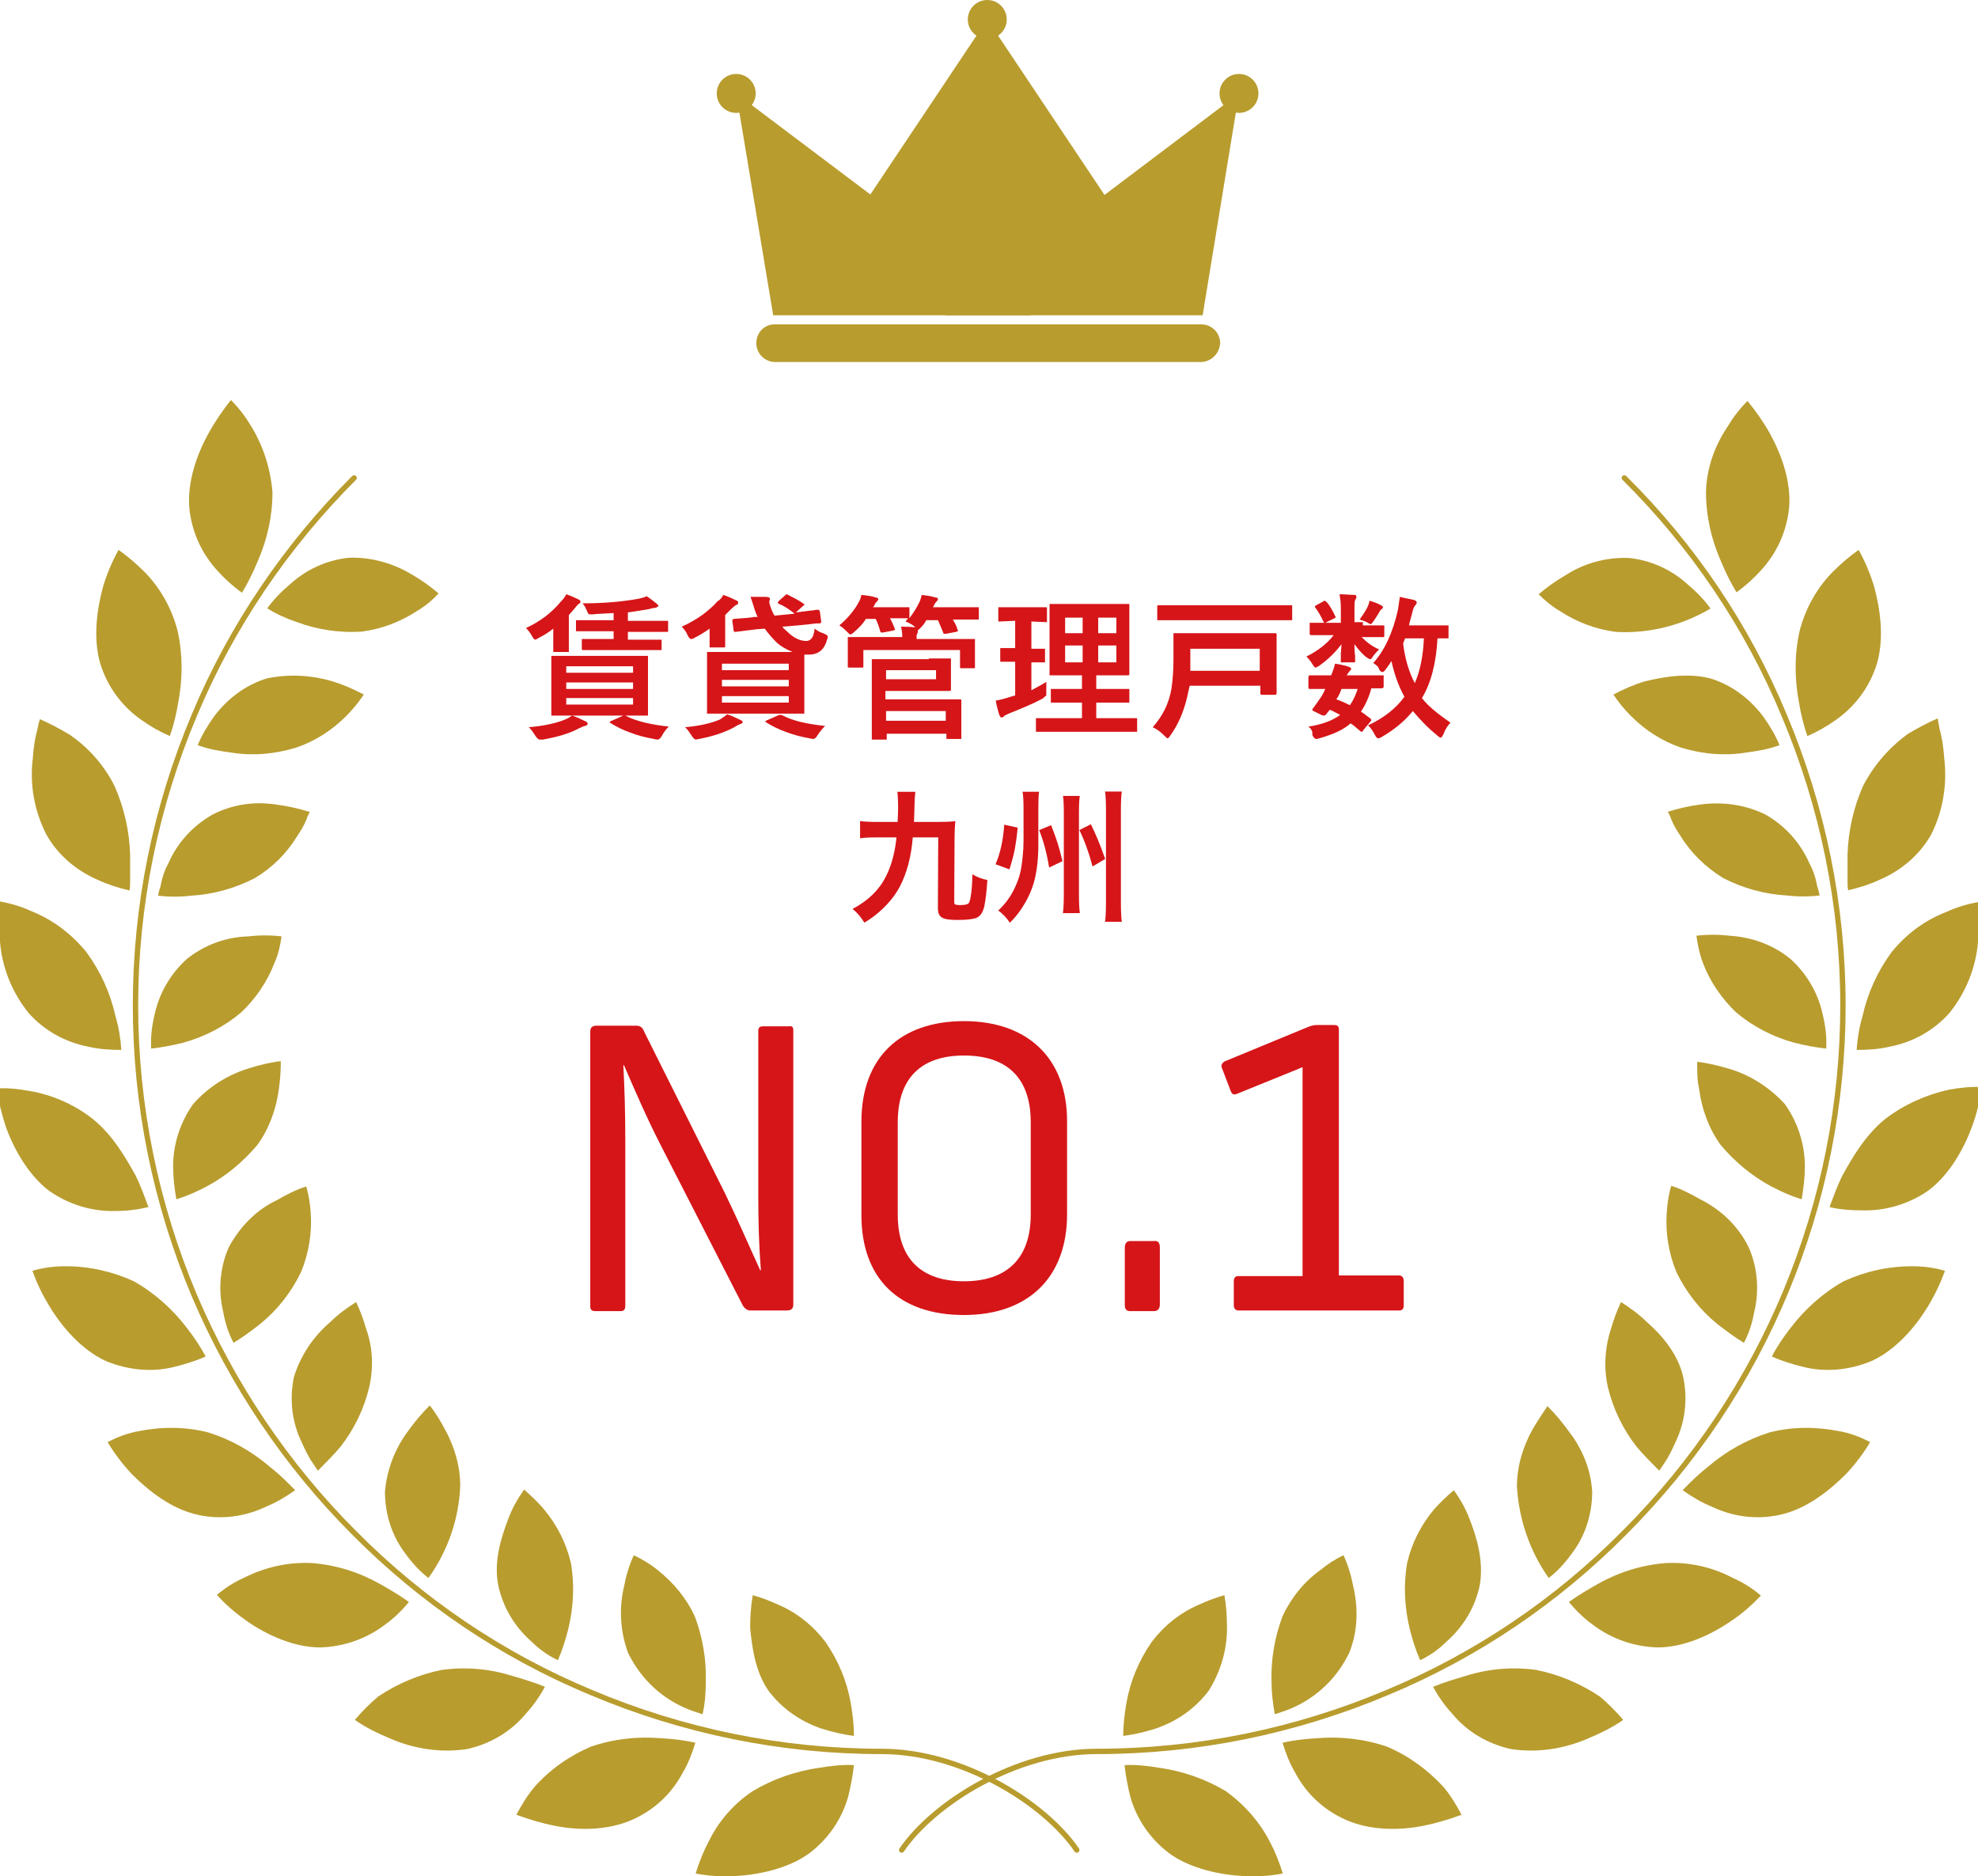 <?xml version="1.0" encoding="utf-8"?>
<!-- Generator: Adobe Illustrator 16.0.0, SVG Export Plug-In . SVG Version: 6.00 Build 0)  -->
<!DOCTYPE svg PUBLIC "-//W3C//DTD SVG 1.1//EN" "http://www.w3.org/Graphics/SVG/1.1/DTD/svg11.dtd">
<svg version="1.1" xmlns="http://www.w3.org/2000/svg" xmlns:xlink="http://www.w3.org/1999/xlink" x="0px" y="0px"
	 width="1107.017px" height="1050px" viewBox="406.368 0 1107.017 1050" enable-background="new 406.368 0 1107.017 1050"
	 xml:space="preserve">
<g id="レイヤー_1" display="none">
	<g id="グループ_322" transform="translate(-567 -4215)" display="inline">
		<g enable-background="new    ">
			<path fill="#D61518" d="M1290.278,4547.572c2.178,0.727,4.72,1.815,6.898,2.903c0.726,0.364,1.089,0.728,1.089,1.452
				c0,0.363-0.363,0.728-1.452,1.452c-0.363,0.363-1.09,1.089-2.179,2.542c-1.089,1.089-1.815,2.179-2.904,3.268v13.796v6.173
				c0,0.363,0,0.727,0,0.727s-0.363,0-0.727,0h-6.898c-0.362,0-0.726,0-1.089,0c0,0,0-0.363,0-0.727v-5.446v-6.897
				c-2.179,1.815-5.083,3.631-7.987,5.082c-1.09,0.728-1.815,1.089-2.179,1.089s-1.089-0.727-1.815-2.179
				c-1.089-1.815-2.178-3.268-3.268-4.357c7.987-3.631,14.522-8.714,19.605-14.887
				C1288.826,4550.112,1289.552,4549.024,1290.278,4547.572z M1293.546,4615.466c2.178,0.727,4.72,1.814,7.624,3.267
				c0.727,0.363,1.09,0.727,1.09,1.452c0,0.363-0.363,0.727-1.453,1.089c-0.726,0-1.815,0.727-3.631,1.451
				c-5.445,2.904-11.98,4.72-19.969,6.173c-0.362,0-1.089,0-1.815,0c-0.726,0-1.452-0.727-2.178-1.814
				c-1.452-2.18-2.542-3.994-3.994-5.083c8.351-0.727,14.886-2.179,19.606-3.994
				C1290.642,4617.28,1292.094,4616.556,1293.546,4615.466z M1323.317,4582.063h11.981c0.363,0,0.727,0,0.727,0s0,0.364,0,0.728
				v8.713v14.523v8.713c0,0.363,0,0.727,0,0.727s-0.363,0-0.727,0h-11.981h-28.683h-11.981c-0.362,0-0.726,0-0.726,0
				s0-0.363,0-0.727v-8.713v-14.523v-8.713c0-0.363,0-0.728,0-0.728s0.362,0,0.726,0h11.981H1323.317z M1290.278,4587.873v3.631
				h37.396v-3.631H1290.278z M1290.278,4600.581h37.396v-3.631h-37.396V4600.581z M1327.674,4609.294v-3.631h-37.396v3.631H1327.674
				z M1310.973,4578.797h-11.255c-0.362,0-0.726,0-0.726-0.363c0,0,0-0.364,0-0.728v-4.357c0-0.363,0-0.727,0-0.727s0.362,0,0.726,0
				h11.255h5.81v-4.357h-8.351h-11.981c-0.363,0-0.727,0-0.727,0s0-0.363,0-0.728v-4.719c0-0.363,0-0.727,0-0.727s0.363,0,0.727,0
				h11.981h8.351v-3.994c-5.446,0.363-9.077,0.363-11.618,0.727c-0.363,0-0.727,0-1.09,0c-0.726,0-1.089,0-1.452-0.363
				c0,0-0.362-0.727-0.726-1.452c-0.727-1.815-1.453-3.268-2.542-4.357c13.07,0,23.236-1.089,31.224-2.542
				c1.815-0.363,3.269-0.728,4.721-1.452c2.178,1.452,3.993,2.903,5.809,4.357c0.363,0.363,0.727,0.727,0.727,1.089
				c0,0.363-0.727,0.727-1.815,1.088c-1.09,0-2.179,0.363-3.631,0.728c-2.542,0.363-6.172,1.088-11.618,1.815v4.719h10.166h11.618
				c0.363,0,0.726,0,0.726,0s0,0.363,0,0.727v4.72c0,0.363,0,0.727,0,0.727s-0.362,0-0.726,0h-11.618h-10.166v4.357h6.898h11.255
				c0.363,0,0.727,0,0.727,0s0,0.363,0,0.728v4.357c0,0.363,0,0.727,0,0.727s-0.363,0-0.727,0h-11.255h-20.695V4578.797z
				 M1324.044,4615.829c5.809,2.903,13.796,4.719,23.6,5.81c-1.453,1.451-2.905,3.267-3.994,5.445
				c-0.727,1.089-1.452,1.815-2.179,1.815c-0.362,0-1.089,0-2.178-0.363c-4.357-0.727-8.714-1.815-13.434-3.631
				c-3.994-1.452-7.625-3.267-10.529-5.082c-0.363-0.364-0.727-0.364-0.727-0.728s0.363-0.363,1.09-0.727l5.809-2.542
				c0.363-0.363,1.089-0.363,1.089-0.363C1323.317,4615.466,1323.681,4615.466,1324.044,4615.829z"/>
			<path fill="#D61518" d="M1378.142,4547.936c3.268,1.089,5.445,2.179,6.898,2.904c1.089,0.363,1.452,0.727,1.452,1.451
				c0,0.728-0.363,1.089-1.452,1.452c-0.363,0.363-1.453,1.089-2.542,2.179l-3.268,3.268v11.619v5.81c0,0.363,0,0.727-0.363,0.727
				c0,0-0.363,0-0.726,0h-6.898c-0.363,0-0.727,0-0.727,0s0-0.363,0-0.727v-4.357v-5.446c-2.542,1.815-5.446,3.631-8.351,5.082
				c-1.089,0.728-1.815,0.728-2.179,0.728c-0.362,0-1.089-0.728-1.815-2.179c-0.726-1.815-1.815-3.268-3.268-4.72
				c3.994-1.815,7.988-3.994,11.981-6.897c3.268-2.543,5.81-4.72,7.987-7.262
				C1376.688,4550.476,1377.415,4549.388,1378.142,4547.936z M1380.319,4614.74c2.179,0.727,4.72,1.815,7.625,3.268
				c0.726,0.363,1.089,0.727,1.089,1.088c0,0.363-0.363,0.728-1.089,1.089c-0.727,0-1.815,0.727-3.631,1.815
				c-5.446,2.903-11.981,5.083-19.606,6.534c-0.726,0-1.452,0.363-1.815,0.363c-0.726,0-1.452-0.727-2.178-1.814
				c-1.453-2.18-2.542-3.994-3.994-5.083c7.987-0.727,14.523-2.179,19.606-4.357
				C1377.778,4616.556,1379.23,4615.829,1380.319,4614.74z M1414.448,4547.936c2.904,1.452,5.809,2.904,8.351,4.72
				c0.363,0.363,0.727,0.363,0.727,0.727s-0.363,0.363-0.727,0.727l-3.994,3.631c2.905-0.363,5.81-0.727,8.714-1.089
				c0.363,0,1.09,0,2.542-0.363c0.363,0,0.726,0,1.089,0s0.363,0,0.363,0c0.363,0,0.363,0.363,0.726,1.089l0.727,5.446
				c0,0,0,0,0,0.363l0,0c0,0.363-0.363,0.727-1.089,0.727c0,0-0.727,0-1.815,0c-2.904,0.363-6.173,0.727-10.166,1.089l-8.714,0.727
				c0.727,1.089,1.815,1.815,2.542,2.542c3.63,3.631,7.261,5.446,10.892,5.446c1.452,0,2.542-0.727,3.268-1.815
				c0.727-1.089,1.09-2.904,1.452-5.083c1.815,1.452,3.269,2.179,4.721,2.543c1.452,0.727,2.541,1.088,2.541,1.815
				c0,0.363,0,1.088-0.363,1.814c-1.452,5.446-4.72,8.351-10.165,8.351c-1.09,0-1.815,0-2.542,0c0,1.452,0,3.994,0,7.988v15.611
				v8.713c0,0.363,0,0.728,0,0.728s-0.363,0-0.727,0h-11.98h-29.047h-11.98c-0.363,0-0.727,0-0.727,0s0-0.364,0-0.728v-8.713
				v-15.611v-8.714c0-0.363,0-0.727,0-0.727s0.363,0,0.727,0h11.98h35.218c-3.63-1.452-6.897-3.268-9.439-5.81
				c-2.178-2.179-4.356-4.719-6.172-7.262l-4.72,0.364l-11.618,1.451c-0.363,0-0.363,0-0.363,0c-0.363,0-0.727-0.363-0.727-0.727
				l-0.726-5.446v-0.363c0-0.363,0.362-0.363,0.726-0.727c5.81-0.363,9.803-0.727,11.618-1.089h1.815
				c-0.726-1.452-1.452-3.267-2.178-5.81c-0.727-2.542-1.453-4.357-1.815-5.445c1.089,0,2.178,0,2.904,0c1.452,0,3.268,0,5.446,0
				c1.452,0,2.541,0.363,2.541,1.088c0,0,0,0.363-0.362,1.452v0.363c0,0.727,0.362,1.815,0.726,2.904
				c0.363,1.088,1.09,2.903,2.179,4.719l11.255-1.089c-0.363,0-0.363-0.363-0.363-0.363c-2.904-2.179-5.445-3.994-8.351-5.082
				c-0.362-0.363-0.726-0.363-0.726-0.728c0-0.363,0.362-0.363,0.726-1.088l3.268-2.904c0.363-0.363,0.727-0.727,1.09-0.727
				C1413.359,4547.572,1413.722,4547.572,1414.448,4547.936z M1414.812,4586.42h-37.396v3.631h37.396V4586.42z M1377.415,4599.127
				h37.396v-3.631h-37.396V4599.127z M1414.812,4608.204v-3.631h-37.396v3.631H1414.812z M1411.544,4615.466
				c5.445,2.903,13.434,4.719,23.6,5.809c-1.815,1.815-3.268,3.631-4.357,5.446c-0.726,1.089-1.452,1.815-2.178,1.815
				c-0.363,0-1.09,0-2.179-0.363c-4.356-0.727-8.714-1.815-13.434-3.631c-3.994-1.452-7.624-3.268-10.529-5.083
				c-0.363-0.363-0.726-0.363-0.726-0.727s0.362-0.363,1.089-0.727l5.809-2.542c0.363-0.363,1.09-0.363,1.09-0.363
				C1410.817,4615.104,1410.817,4615.104,1411.544,4615.466z"/>
			<path fill="#D61518" d="M1506.668,4572.624h11.618c0.363,0,0.727,0,0.727,0s0,0.363,0,0.727v3.631v2.903v8.351
				c0,0.363,0,0.727,0,0.727s-0.363,0-0.727,0h-6.898c-0.362,0-0.726,0-0.726-0.363c0,0,0-0.363,0-0.727v-9.077h-54.098v9.077
				c0,0.363,0,0.727-0.363,0.727c0,0-0.363,0-0.726,0h-6.898c-0.363,0-0.727,0-0.727-0.363c0,0,0-0.363,0-0.728v-8.35v-2.542v-4.357
				c0-0.363,0-0.728,0-0.728s0.363,0,0.727,0h11.618h18.153c0-2.542-0.363-4.357-0.727-5.809c2.179,0,5.083,0,7.988,0.363
				l-0.727-0.728c-1.452-1.088-2.904-1.815-4.72-2.542l1.452-1.815h-10.166c1.089,1.815,1.815,3.631,2.542,5.446
				c0,0.363,0.362,0.727,0.362,0.727c0,0.363-0.362,0.363-1.089,0.728l-5.809,1.088c-0.363,0-0.727,0-0.727,0
				c-0.363,0-0.727-0.363-0.727-0.727c-0.726-2.542-1.452-4.72-2.541-6.898h-5.446c-1.815,2.904-3.993,5.083-6.535,7.262
				c-1.089,1.089-1.815,1.452-2.179,1.452c-0.362,0-0.726-0.363-1.815-1.452c-1.089-1.089-2.541-2.542-4.356-3.631
				c4.72-3.994,8.351-8.35,10.893-13.07c0.726-1.089,1.089-2.543,1.452-3.994c3.268,0.363,6.172,0.727,7.987,1.451
				c0.727,0,1.452,0.364,1.452,1.089c0,0.363-0.362,0.727-0.726,1.089c-0.363,0.363-1.09,1.088-1.453,2.179l-0.726,1.088h9.439
				h10.166c0.363,0,0.727,0,0.727,0s0,0.364,0,0.728v5.445c2.178-2.903,3.993-5.809,5.445-8.713c0.727-1.452,1.09-2.904,1.453-4.357
				c2.904,0.363,5.445,0.727,7.624,1.452c1.089,0,1.452,0.363,1.452,1.088c0,0.363-0.362,0.728-0.726,1.089
				c-0.363,0.363-1.09,1.088-1.815,2.903l-0.363,0.364h12.707h12.345c0.363,0,0.727,0,0.727,0s0,0.363,0,0.727v5.446
				c0,0.363,0,0.727,0,0.727s-0.363,0-0.727,0h-12.345h-1.452c0.727,1.452,1.815,2.903,2.542,5.446c0,0.363,0.362,0.727,0.362,0.727
				c0,0.363-0.362,0.363-1.089,0.727l-5.809,1.089c-0.363,0-0.727,0-0.727,0c-0.363,0-0.727-0.363-0.727-0.727
				c-1.089-2.904-2.178-5.083-2.904-6.898h-6.535c-0.726,1.452-1.815,2.904-3.268,4.357c-0.727,0.727-1.089,1.089-1.452,1.089
				c0,0,0,0.363,0,0.727s0,0.727-0.363,1.452c-0.363,0.363-0.363,1.452-0.363,2.903h20.332V4572.624z M1493.234,4583.516h11.618
				c0.363,0,0.727,0,0.727,0s0,0.363,0,0.728v6.173v4.357v6.173c0,0.727-0.363,0.727-1.089,0.727h-11.619h-23.962v4.72h29.046
				h12.707c0.363,0,0.727,0,0.727,0.363c0,0,0,0.363,0,0.727v6.534v7.262v6.534c0,0.364,0,0.728,0,0.728s-0.363,0-0.727,0h-6.898
				c-0.363,0-0.727,0-0.727,0s0-0.363,0-0.728v-2.179h-33.402v2.543c0,0.363,0,0.727,0,0.727s-0.362,0-0.726,0h-6.898
				c-0.363,0-0.727,0-0.727,0s0-0.363,0-0.727v-10.166v-23.235v-10.166c0-0.363,0-0.727,0-0.727s0.363,0,0.727,0h12.344h18.88
				V4583.516z M1497.229,4595.135v-5.083h-27.957v5.083H1497.229z M1502.674,4612.925h-33.402v5.446h33.402V4612.925z"/>
			<path fill="#D61518" d="M1558.95,4596.587c0,0.727,0,1.815,0,2.542c0,1.089,0,1.815,0,2.904c0,0.727,0,1.088,0,1.088
				c0,0.728,0,1.452-0.363,1.452c-0.362,0-0.726,0.727-1.815,1.452c-5.445,2.903-11.618,5.446-18.879,8.35
				c-1.453,0.727-2.542,1.089-2.542,1.452c-0.363,0.363-1.089,0.727-1.452,0.727s-0.727-0.363-1.089-1.088
				c-0.727-1.815-1.453-4.72-2.179-8.351c2.179-0.363,5.083-1.088,8.351-2.179l2.541-0.727v-18.881h-7.624c-0.363,0-0.727,0-0.727,0
				s0-0.363,0-0.727v-6.173c0-0.363,0-0.727,0-0.727s0.363,0,0.727,0h7.624v-15.25h-0.362l-8.351,0.363c-0.363,0-0.727,0-0.727,0
				s0-0.363,0-0.727v-6.535c0-0.363,0-0.727,0-0.727s0.363,0,0.727,0h8.351h9.076h8.351c0.363,0,0.727,0,0.727,0.363
				c0,0,0,0.363,0,0.728v6.534c0,0.363,0,0.727,0,0.727s-0.363,0-0.727,0l-7.987-0.363v15.25h6.898c0.363,0,0.727,0,0.727,0
				s0,0.363,0,0.727v6.173c0,0.363,0,0.727,0,0.727s-0.363,0-0.727,0h-6.898v15.611
				C1553.867,4599.49,1556.771,4598.039,1558.95,4596.587z M1565.849,4624.542h-11.981c-0.362,0-0.726,0-0.726,0s0-0.363,0-0.727
				v-6.173c0-0.363,0-0.728,0-0.728s0.362,0,0.726,0h11.981h13.07v-8.713h-5.446h-11.255c-0.363,0-0.726,0-0.726,0s0-0.363,0-0.727
				v-6.173c0-0.363,0-0.728,0-0.728s0.362,0,0.726,0h11.255h5.446v-7.624h-5.809h-11.256c-0.362,0-0.726,0-1.089,0
				c0,0,0-0.364,0-0.728v-9.804v-19.242v-9.439c0-0.363,0-0.728,0-0.728s0.363,0,0.727,0h11.255h20.695h11.255
				c0.363,0,0.727,0,0.727,0s0,0.364,0,0.728v9.439v19.242v9.804c0,0.728-0.363,0.728-1.09,0.728h-11.255h-6.172v7.624h6.535h11.255
				c0.363,0,0.727,0,0.727,0s0,0.364,0,0.728v6.173c0,0.363,0,0.727,0,0.727s-0.363,0-0.727,0h-11.255h-6.535v8.713h10.166h11.98
				c0.363,0,0.727,0,0.727,0s0,0.364,0,0.728v6.173c0,0.363,0,0.727,0,0.727s-0.363,0-0.727,0h-11.98H1565.849z M1569.479,4569.356
				h9.803v-8.713h-9.803V4569.356z M1569.479,4585.694h9.803v-9.439h-9.803V4585.694z M1598.162,4560.644h-10.166v8.713h10.166
				V4560.644z M1598.162,4585.694v-9.439h-10.166v9.439H1598.162z"/>
			<path fill="#D61518" d="M1637.736,4605.3c-1.815,7.625-4.72,14.887-9.439,21.421c-0.727,1.089-1.089,1.452-1.452,1.452
				s-0.727-0.363-1.815-1.452c-1.815-1.815-3.994-3.631-6.535-4.719c5.446-6.173,9.076-13.071,10.529-21.784
				c0.726-5.083,1.089-10.529,1.089-15.975v-14.16c0-0.363,0-0.727,0-0.727s0.363,0,0.726,0h11.981h32.313h11.981
				c0.727,0,0.727,0.363,0.727,1.089v8.713v15.25v8.35c0,0.727-0.363,1.089-0.727,1.089h-7.625c-0.726,0-0.726-0.363-0.726-1.089
				v-3.994h-39.575C1638.463,4601.669,1638.1,4603.849,1637.736,4605.3z M1633.017,4562.095h-11.255c-0.363,0-0.727,0-0.727,0
				s0-0.363,0-0.727v-6.898c0-0.363,0-0.727,0.363-0.727c0,0,0.363,0,0.727,0h11.255h51.192h11.256c0.362,0,0.726,0,0.726,0
				s0,0.363,0,0.727v6.898c0,0.363,0,0.727,0,0.727s-0.363,0-0.726,0h-11.256H1633.017z M1678.4,4578.069h-38.849v12.345h38.849
				V4578.069z"/>
			<path fill="#D61518" d="M1736.129,4564.999h10.892c0.363,0,0.727,0,1.09,0c0,0,0,0.363,0,0.727v5.083
				c0,0.363,0,0.727-0.363,0.727c0,0-0.363,0-0.727,0h-10.892h-0.727c2.904,2.904,6.172,5.446,9.803,6.898
				c-1.089,1.088-2.541,2.542-3.993,4.719c-0.363,0.727-0.727,0.727-1.09,0.727c-0.362,0-1.089-0.363-2.541-1.451
				c-2.179-1.815-3.994-3.994-6.172-6.898c0,1.815,0,4.357,0.362,6.534c0,1.815,0,2.543,0,2.904c0,0.363,0,0.727-0.362,0.727
				c0,0-0.363,0-0.727,0h-6.172c-0.363,0-0.727,0-0.727,0s0-0.363,0-0.727c0,0,0-1.452,0-3.631c0-1.815,0.363-3.994,0.363-5.81
				c-3.269,4.357-7.262,8.351-12.345,11.98c-1.089,0.728-1.815,1.089-2.179,1.089c-0.362,0-0.726-0.363-1.452-1.452
				c-1.089-1.815-2.179-3.267-3.631-4.719c6.535-3.268,11.618-7.262,15.249-11.98h-1.815h-10.892c-0.727,0-0.727-0.364-0.727-1.089
				v-5.083c0-0.363,0-0.727,0-0.727s0.363,0,0.727,0h10.892h5.81v-8.35c0-3.268-0.363-5.446-0.727-7.625
				c3.268,0,6.172,0.363,8.351,0.363c0.727,0,1.089,0.363,1.089,1.089c0,0.363,0,0.727-0.362,1.088c0,0.363-0.363,0.728-0.363,0.728
				c-0.363,0.727-0.363,2.542-0.363,5.082v7.262h4.721V4564.999z M1705.631,4621.639c7.262-1.089,13.434-3.268,17.79-6.535
				c-2.178-1.088-3.993-2.179-5.809-2.903l-1.452,1.815c-0.727,1.088-1.452,1.451-1.815,1.451s-0.727,0-1.452-0.363l-3.631-1.815
				c-1.09-0.363-1.452-0.727-1.452-1.088c0,0,0-0.364,0.362-0.728c1.09-1.451,2.179-2.903,3.631-5.082
				c1.089-1.452,2.179-3.268,3.268-5.81c-2.541,0-4.72,0-6.535,0c-1.452,0-1.815,0-2.178,0c-0.727,0-0.727-0.363-0.727-1.089v-5.446
				c0-0.727,0.363-1.088,0.727-1.088h10.892h1.089c1.09-2.542,1.815-4.72,2.179-6.535c2.904,0.364,5.809,1.089,7.987,1.815
				c0.727,0.363,1.09,0.728,1.09,1.089s-0.363,0.727-0.727,1.089c-0.727,0.727-1.089,1.451-1.815,2.542h9.077h10.892
				c0.363,0,0.727,0,0.727,0s0,0.363,0,0.727v5.446c0,0.727-0.363,1.088-1.089,1.088c0,0-0.727,0-1.815,0c-1.453,0-2.542,0-3.994,0
				c-1.452,5.446-3.631,9.804-5.809,13.071c1.452,0.727,2.904,2.179,5.083,3.631c0.362,0.363,0.726,0.727,0.726,1.089
				c0,0.363-0.362,0.727-0.726,1.088l-3.631,4.357c-0.363,0.728-0.727,1.089-1.089,1.089c0,0-0.363,0-0.727-0.363
				c-2.179-1.815-3.631-3.268-5.446-4.357c-3.993,3.63-9.803,6.173-17.427,8.35c-1.09,0.363-1.453,0.363-1.815,0.363
				c-0.727,0-1.453-0.727-2.179-2.179C1708.172,4624.181,1707.083,4622.727,1705.631,4621.639z M1715.797,4551.928
				c1.815,1.815,3.268,4.72,4.72,7.625c0,0.363,0.363,0.363,0.363,0.727c0,0.364-0.363,0.728-0.727,0.728l-4.356,2.179
				c-0.363,0.363-0.727,0.363-1.09,0.363c-0.362,0-0.362-0.363-0.726-0.727c-1.09-2.543-2.542-5.083-4.357-7.625
				c-0.362-0.363-0.362-0.728-0.362-0.728c0-0.363,0.362-0.363,0.726-0.727l3.994-2.179c0.362-0.363,0.726-0.363,0.726-0.363
				C1715.07,4551.203,1715.434,4551.566,1715.797,4551.928z M1721.243,4606.389c2.178,0.727,4.72,1.815,7.624,3.268
				c1.815-2.543,3.268-5.81,4.356-9.077h-9.076C1723.421,4602.758,1722.332,4604.937,1721.243,4606.389z M1734.313,4561.731
				c1.815-2.542,3.268-4.719,4.356-6.897c0.363-1.089,1.09-2.179,1.09-3.631c2.541,0.727,4.72,1.452,6.535,2.542
				c0.726,0.363,1.089,0.727,1.089,1.089c0,0.363-0.363,0.727-0.727,1.088c-0.726,0.363-1.089,1.089-1.452,1.815
				c-1.452,2.542-2.541,3.994-3.268,5.083c-0.727,1.088-1.089,1.452-1.452,1.452s-1.09-0.364-2.179-1.089
				C1736.854,4562.458,1735.402,4562.095,1734.313,4561.731z M1741.938,4586.058c6.173-6.897,10.893-16.701,13.797-29.772
				c0.363-2.179,0.727-4.719,1.089-7.261c4.357,1.088,7.262,1.451,7.988,1.815c1.089,0.363,1.452,0.727,1.452,1.451
				c0,0.364-0.363,1.089-1.089,1.815c-0.727,1.089-1.09,2.179-1.453,3.994c-0.362,1.452-1.089,3.631-1.814,6.898h11.255h10.166
				c0.362,0,0.726,0,0.726,0s0,0.363,0,0.727v5.81c0,0.363,0,0.727,0,0.727s-0.362,0-0.726,0c0,0-0.727,0-1.815,0
				c-1.09,0-2.179,0-3.631,0c-0.727,13.796-3.631,25.052-8.714,33.403c3.268,4.357,8.714,8.714,15.976,13.796
				c-1.453,1.452-2.905,3.631-3.994,6.535c-0.727,1.451-1.089,1.815-1.452,1.815s-1.09-0.364-1.815-1.089
				c-5.81-4.719-10.166-9.44-13.797-13.796c-4.72,5.81-10.529,10.528-17.427,14.522c-1.09,0.728-1.815,0.728-2.179,0.728
				s-1.089-0.728-1.815-2.179c-1.089-2.18-2.179-3.631-3.631-5.083c8.714-3.994,15.612-9.44,20.332-15.975
				c-3.631-6.535-5.809-13.435-7.262-19.969c-1.089,1.815-2.178,3.267-3.268,4.719c-0.726,1.089-1.452,1.452-1.815,1.452
				c-0.362,0-1.089-0.363-1.815-1.452C1745.205,4588.599,1743.753,4587.146,1741.938,4586.058z M1770.258,4572.261h-10.529
				l-1.09,2.903c1.09,8.714,3.269,15.975,6.535,22.147C1768.079,4590.777,1769.895,4582.063,1770.258,4572.261z"/>
		</g>
		<g enable-background="new    ">
			<path fill="#D61518" d="M1413.722,4685.176h-10.892c-0.363,0-0.727,0-0.727-0.363c0,0,0-0.363,0-0.728v-7.261
				c0-0.363,0-0.728,0-0.728s0.363,0,0.727,0h10.892h19.969c0-2.542,0.363-6.173,0.363-11.618c0-0.728,0-1.452,0-2.18
				c0-2.903,0-5.445-0.363-7.987c4.721,0,7.988,0.363,10.166,0.727c1.09,0.363,1.453,0.727,1.453,1.088c0,0.364,0,1.089-0.363,1.815
				c-0.363,0.728-0.727,2.904-0.727,6.173c0,5.446-0.362,9.44-0.362,11.981h22.51h11.256c0.362,0,0.726,0,0.726,0s0,0.363,0,0.727
				v7.262c0,0.363,0,0.727,0,1.088c0,0-0.363,0-0.726,0h-11.256h-20.694c2.904,9.44,7.624,17.427,14.159,24.326
				c5.81,6.174,12.708,10.893,20.695,13.797c-2.179,1.814-3.631,3.994-5.083,6.534c-0.727,1.452-1.452,2.179-1.815,2.179
				s-1.089-0.363-2.179-0.727c-14.522-7.625-25.052-19.605-30.86-35.219c-0.727,2.903-1.815,5.446-3.268,8.35
				c-5.81,11.98-14.887,21.058-27.957,27.23c-1.089,0.363-1.815,0.727-2.178,0.727c-0.363,0-1.09-0.727-2.179-2.179
				c-1.089-1.815-2.904-3.631-5.083-5.446c13.434-5.082,22.873-13.07,28.319-23.963c2.179-4.357,3.631-9.439,4.72-15.249h-19.243
				V4685.176z"/>
			<path fill="#D61518" d="M1568.391,4687.354c-1.815,1.452-3.269,3.631-5.084,6.534c-0.726,1.452-1.452,1.815-1.814,1.815
				c-0.363,0-0.727-0.363-1.815-1.088c-2.905-2.18-5.81-4.72-8.351-6.898c0,0.363,0,3.268-0.363,8.713
				c-0.363,8.714-1.089,17.065-2.179,24.327c-0.726,3.994-2.178,6.534-3.993,8.35c-2.179,1.452-5.083,2.542-8.714,2.542
				c-2.542,0-4.72,0-5.81,0c-1.452,0-2.178-0.363-2.541-0.727s-0.363-1.089-0.727-2.542c-0.726-2.904-1.452-5.446-2.904-6.898
				c3.631,0.363,6.898,0.728,9.803,0.728c1.815,0,3.268-0.364,3.994-1.452c0.726-0.728,1.452-2.179,1.815-3.994
				c1.089-5.446,1.452-12.708,1.815-21.784h-15.612c-1.815,17.427-10.529,29.772-26.504,37.033c-1.09,0.364-1.815,0.728-2.179,0.728
				s-1.089-0.728-1.815-2.179c-1.089-2.179-2.541-3.994-4.356-5.083c8.351-2.904,14.522-7.262,18.88-12.707
				c3.63-4.72,5.809-10.529,6.535-17.79h-1.09h-11.618c-0.362,0-0.726,0-0.726,0s0-0.364,0-0.728v-6.534
				c-2.542,2.542-5.446,4.719-8.351,7.262c-1.09,0.727-1.815,1.088-1.815,1.088c-0.363,0-1.09-0.727-1.815-1.815
				c-1.452-2.542-3.268-4.357-4.72-5.446c11.255-7.261,19.969-17.064,25.052-28.682c0.726-1.815,1.452-3.631,1.815-5.446
				c3.268,0.727,6.535,1.815,9.076,2.904c0.727,0.363,1.09,0.727,1.09,1.451c0,0.364-0.363,0.728-0.727,1.452
				c-0.727,0.728-1.452,1.452-2.179,2.904c-3.993,8.713-9.439,16.701-15.975,23.236c1.815,0,5.446,0,10.892,0h23.6
				c6.535,0,10.166,0,11.256,0c-7.988-7.988-14.16-17.065-18.88-27.594c0-0.364,0-0.364,0-0.728s0.362-0.363,1.089-0.727
				l6.172-2.542c0.363-0.363,0.727-0.363,1.09-0.363c0.362,0,0.362,0.363,0.726,0.727c2.905,6.897,7.262,13.435,12.708,19.605
				C1557.498,4680.093,1562.944,4684.449,1568.391,4687.354z"/>
			<path fill="#D61518" d="M1594.895,4710.954c2.904,1.452,5.446,2.903,6.898,3.994c0.726,0.727,1.452,1.088,1.452,1.452
				c0,0.727-0.363,1.088-1.089,1.451c-0.727,0.364-1.453,1.089-2.905,2.543c-3.993,3.994-8.713,7.624-13.796,10.165
				c-1.09,0.727-1.815,0.727-2.179,0.727s-1.089-0.727-2.179-1.815c-1.452-1.815-2.904-3.267-4.72-4.357
				c5.81-2.179,10.893-5.446,15.249-9.44C1593.079,4713.494,1594.168,4712.042,1594.895,4710.954z M1579.646,4662.303
				c2.904,0,5.809,0.363,9.439,0.727c1.089,0,1.452,0.364,1.452,1.089c0,0.363,0,0.727-0.362,1.815
				c-0.363,1.089-0.727,2.904-0.727,6.173v29.409h50.467h11.618c0.363,0,0.727,0,0.727,0s0,0.363,0,0.727v6.173
				c0,0.363,0,0.728,0,0.728s-0.363,0-0.727,0h-11.618h-20.695v13.434v9.44c0,0.363,0,0.727,0,0.727s-0.362,0-0.726,0h-7.988
				c-0.726,0-0.726-0.363-0.726-1.088v-9.44v-13.435h-17.064h-11.618c-0.363,0-0.727,0-0.727,0s0-0.363,0-0.727v-11.256v-25.051
				C1580.371,4668.11,1580.008,4664.844,1579.646,4662.303z M1641.73,4656.13c0.362,0,0.726,0,1.089,0c0,0,0,0.363,0,0.727v9.44
				v19.242v9.44c0,0.727-0.727,1.088-1.815,1.088h-10.529h-19.242h-11.255c-1.09,0-1.815-0.363-1.815-1.088v-9.44v-19.242v-9.44
				c0-0.363,0-0.727,0-0.727s0.362,0,0.726,0h11.256h20.331H1641.73z M1606.876,4663.028v4.719h26.867v-4.719H1606.876z
				 M1606.876,4678.277h26.867v-4.719h-26.867V4678.277z M1633.743,4689.533v-5.083h-26.867v5.083H1633.743z M1652.622,4723.661
				c-1.815,1.452-3.268,2.904-4.72,5.083c-1.089,1.452-1.452,1.815-1.815,1.815c-0.362,0-1.089-0.363-2.178-1.089
				c-6.535-3.631-12.345-8.35-17.428-13.796c-0.363-0.363-0.363-0.363-0.363-0.727s0.363-0.363,0.727-0.727l4.72-2.904
				c0.363-0.363,0.727-0.363,1.089-0.363c0.363,0,0.727,0,0.727,0.363C1639.188,4717.125,1645.361,4721.119,1652.622,4723.661z"/>
		</g>
		<g enable-background="new    ">
			<path fill="#D61518" d="M1417.353,4791.555v153.578c0,2.179-1.089,3.268-3.631,3.268h-20.331c-1.815,0-3.269-1.089-4.357-2.904
				l-46.11-90.041c-7.624-14.886-14.522-30.86-20.331-44.295h-0.363c0.727,13.796,1.089,26.867,1.089,41.39v93.31
				c0,1.815-0.726,2.904-2.541,2.904h-14.16c-2.179,0-2.904-0.728-2.904-2.904v-153.578c0-2.179,1.089-3.268,3.631-3.268h22.146
				c2.179,0,3.631,1.089,4.357,3.268l45.021,90.041c7.262,14.886,13.797,30.134,19.969,43.568h0.363
				c-1.089-13.796-1.452-27.23-1.452-41.753v-92.22c0-1.815,0.726-2.542,2.904-2.542h14.16
				C1416.627,4789.014,1417.353,4789.739,1417.353,4791.555z"/>
			<path fill="#D61518" d="M1570.568,4842.385v52.281c0,34.855-21.421,56.276-57.729,56.276c-36.307,0-57.364-20.333-57.364-55.913
				v-52.281c0-35.58,21.421-56.276,57.364-56.276C1549.147,4786.472,1570.568,4807.893,1570.568,4842.385z M1475.808,4843.111
				v51.557c0,25.052,13.434,37.396,37.033,37.396s37.396-12.344,37.396-37.396v-51.557c0-25.052-13.434-37.396-37.396-37.396
				C1489.24,4805.716,1475.808,4818.06,1475.808,4843.111z"/>
			<path fill="#D61518" d="M1622.487,4912.821v32.313c0,2.542-1.452,3.631-3.268,3.631h-13.434c-1.815,0-2.904-1.089-2.904-3.268
				v-32.313c0-1.815,0.726-3.63,2.904-3.63h13.434C1621.035,4909.19,1622.487,4910.279,1622.487,4912.821z"/>
			<path fill="#D61518" d="M1759.002,4932.063v13.435c0,1.815-0.726,2.903-2.541,2.903h-90.042c-1.452,0-2.541-1.088-2.541-2.903
				v-13.435c0-1.815,0.726-2.903,2.541-2.903h35.944v-116.91l-36.67,14.887c-1.815,0.727-2.904,0.363-3.631-1.815l-4.72-12.344
				c-0.727-1.452-0.363-2.904,1.452-3.994l45.747-18.881c1.815-0.727,3.631-1.452,5.446-1.452h10.166
				c1.814,0,2.541,0.728,2.541,2.543v137.603h34.129C1758.276,4929.16,1759.002,4930.248,1759.002,4932.063z"/>
		</g>
		<g id="グループ_241" transform="translate(567 4276.667)">
			<g id="グループ_147" transform="translate(173.654 0.134)">
				<g id="グループ_146">
					<g id="グループ_145">
						<g id="グループ_134" transform="translate(64.034)">
							<path id="パス_312" fill="#B89C2E" d="M1079.893,250.442c12.344,1.089,24.325,6.535,33.402,14.886
								c4.72,3.994,9.077,8.351,12.707,13.434c-15.975,9.44-34.491,14.16-53.008,13.07c-11.255-1.452-21.784-5.445-31.225-11.618
								c-4.356-2.541-8.351-5.809-11.981-9.439c4.721-3.994,9.804-7.625,14.887-10.529
								C1055.204,253.346,1067.548,250.079,1079.893,250.442z"/>
							<path id="パス_313" fill="#B89C2E" d="M1123.461,213.409c0,13.434,2.904,26.504,8.351,38.849
								c2.541,6.172,5.446,11.981,8.714,17.428c5.083-3.631,9.439-7.625,13.434-11.981c9.076-9.804,14.522-21.784,15.975-34.854
								c1.452-14.887-4.356-30.498-10.528-41.754c-3.631-6.535-7.988-12.707-12.708-18.517c-4.356,4.357-7.987,9.077-11.255,14.523
								C1128.181,187.994,1123.825,200.339,1123.461,213.409z"/>
						</g>
						<g id="グループ_135" transform="translate(75.664 22.86)">
							<path id="パス_314" fill="#B89C2E" d="M1114.119,294.968c11.981,3.631,22.147,11.255,29.771,21.421
								c3.631,5.083,6.898,10.529,9.077,15.976c-5.81,2.179-11.981,3.268-17.791,3.994c-12.344,2.178-25.051,1.089-37.033-2.542
								c-10.892-3.631-20.331-9.803-28.319-17.79c-3.63-3.631-6.897-7.625-9.803-11.981c5.446-2.905,11.255-5.446,17.064-7.262
								C1087.615,294.242,1101.048,291.7,1114.119,294.968z"/>
							<path id="パス_315" fill="#B89C2E" d="M1164.222,268.464c-2.904,13.07-2.904,26.504-0.362,39.938
								c1.089,6.535,2.541,12.708,4.72,18.88c5.809-2.542,10.892-5.446,15.975-9.077c10.893-7.624,18.88-18.517,22.874-31.224
								c4.356-14.522,1.814-31.225-1.453-43.205c-2.178-7.262-5.082-14.16-8.713-20.695c-5.083,3.631-9.803,7.624-14.16,11.981
								C1174.026,244.138,1167.49,255.756,1164.222,268.464z"/>
						</g>
						<g id="グループ_136" transform="translate(83.953 48.928)">
							<path id="パス_316" fill="#B89C2E" d="M1136.651,345.029c10.892,6.172,19.605,15.612,24.688,27.23
								c2.179,3.993,3.631,8.351,4.357,12.707c1.089,3.268,1.452,5.446,1.452,5.446c-6.173,0.726-12.345,0.726-18.517,0
								c-12.345-0.727-24.326-3.994-35.581-9.803c-9.439-5.81-17.791-13.797-23.6-23.237c-2.179-3.268-3.994-6.172-5.446-9.803
								c-0.363-1.452-1.089-2.541-1.815-3.993c5.81-1.815,11.981-3.268,17.791-3.994
								C1112.688,337.767,1125.396,339.583,1136.651,345.029z"/>
							<path id="パス_317" fill="#B89C2E" d="M1191.474,329.053c-5.446,12.345-8.351,25.415-8.714,38.849v14.16
								c0,1.815,0,3.631,0.363,5.446c6.173-1.453,11.981-3.268,17.428-5.81c11.981-5.083,22.51-13.797,29.046-25.415
								c6.535-13.07,9.076-27.956,7.261-42.842c-0.363-5.446-1.089-10.893-2.541-15.976c-0.727-3.631-1.09-6.172-1.09-6.172
								c-5.809,2.541-11.255,5.446-16.701,8.714C1205.998,307.632,1197.284,317.798,1191.474,329.053z"/>
						</g>
						<g id="グループ_137" transform="translate(88.364 77.135)">
							<path id="パス_318" fill="#B89C2E" d="M1146.076,397.449c9.44,8.351,15.976,19.605,18.518,31.95
								c1.452,6.172,2.178,12.345,1.814,18.517c-6.172-0.727-11.98-1.815-17.79-3.268c-11.981-3.268-23.236-9.077-32.677-17.064
								c-7.987-7.624-14.522-17.064-18.516-27.594c-1.816-4.72-2.905-9.803-3.631-15.248c6.172-0.727,12.344-0.727,18.517,0
								C1124.655,385.467,1136.636,389.824,1146.076,397.449z"/>
							<path id="パス_319" fill="#B89C2E" d="M1203.079,393.818c-7.988,10.893-13.434,22.874-16.339,35.944
								c-1.814,6.172-2.904,12.707-3.268,18.88c6.173,0,12.345-0.363,18.517-1.815c13.071-2.542,24.689-9.077,33.403-18.88
								c9.076-11.255,14.885-25.415,15.975-39.938c0.727-7.262,1.089-14.887,0.363-22.147c-6.173,1.089-12.345,2.904-17.791,5.446
								C1221.595,376.028,1211.429,383.652,1203.079,393.818z"/>
						</g>
						<g id="グループ_138" transform="translate(88.477 101.866)">
							<path id="パス_320" fill="#B89C2E" d="M1143.106,454.158c7.261,10.166,11.255,22.511,11.255,34.854
								c0,6.172-0.727,12.345-1.815,18.517c-5.81-1.815-11.618-4.356-17.064-7.262c-10.892-5.809-20.332-13.796-28.319-23.236
								c-6.535-9.076-10.529-19.969-11.981-31.224c-1.089-4.72-1.089-10.166-1.089-15.249c6.172,0.726,11.981,2.179,18.153,3.994
								C1124.226,438.183,1134.756,445.081,1143.106,454.158z"/>
							<path id="パス_321" fill="#B89C2E" d="M1199.382,462.509c-11.255,9.077-18.517,21.784-23.963,31.587
								c-2.904,5.81-5.083,11.981-7.261,17.791c6.172,1.452,12.344,1.815,18.517,1.815c13.07,0.362,26.141-3.631,37.033-11.256
								c11.981-9.076,19.969-23.963,24.325-35.943c2.542-6.898,4.357-14.523,5.446-21.785c-6.172-0.362-12.345,0.363-18.517,1.453
								C1221.892,449.075,1209.911,454.521,1199.382,462.509z"/>
						</g>
						<g id="グループ_139" transform="translate(83.779 120.983)">
							<path id="パス_322" fill="#B89C2E" d="M1127.479,514.979c5.083,11.255,6.172,24.325,3.268,36.307
								c-1.089,6.172-2.904,11.981-5.809,17.428c-5.446-3.268-10.166-6.898-14.887-10.529c-9.803-7.987-17.427-17.79-22.873-29.046
								c-4.356-10.529-6.172-21.784-5.446-33.039c0.363-5.446,1.09-10.529,2.542-15.249c5.809,1.815,11.255,4.72,16.338,7.624
								C1112.23,494.283,1121.671,503.36,1127.479,514.979z"/>
							<path id="パス_323" fill="#B89C2E" d="M1180.85,534.221c-11.618,6.535-21.784,15.612-29.771,26.142
								c-3.994,5.083-7.624,10.528-10.529,15.975c5.446,2.542,11.619,4.357,17.428,5.81c12.707,3.268,26.141,1.815,38.485-3.268
								c13.434-6.173,24.326-18.88,31.225-30.135c3.993-6.536,7.261-13.434,9.803-20.332c-6.173-1.815-12.345-2.542-18.517-2.542
								C1205.54,525.87,1192.832,528.775,1180.85,534.221z"/>
						</g>
						<g id="グループ_140" transform="translate(74.332 138.896)">
							<path id="パス_324" fill="#B89C2E" d="M1100.448,570.09c2.542,12.344,1.089,25.052-4.356,36.307
								c-1.815,3.994-3.631,7.987-6.173,11.618l-2.904,4.356c-4.356-4.356-8.714-8.713-12.708-13.434
								c-7.624-9.803-13.07-21.058-15.975-33.039c-2.541-10.892-1.815-22.511,1.815-33.402c1.452-5.083,3.268-9.803,5.446-14.522
								c5.083,3.268,10.166,6.897,14.522,11.255C1088.467,546.49,1097.544,557.019,1100.448,570.09z"/>
							<path id="パス_325" fill="#B89C2E" d="M1148.737,600.95c-12.707,3.994-24.325,10.529-34.491,19.243
								c-3.631,2.904-6.898,5.809-10.166,9.076l-3.994,3.994c5.083,3.631,10.529,6.898,15.976,9.077
								c11.981,5.809,25.415,7.624,38.485,4.72c14.886-3.268,27.593-13.434,37.033-22.874c5.083-5.445,9.803-11.618,13.434-17.79
								c-5.446-2.904-11.255-5.083-17.428-6.172C1174.515,597.683,1161.445,597.683,1148.737,600.95z"/>
						</g>
						<g id="グループ_141" transform="translate(60.692 154.938)">
							<path id="パス_326" fill="#B89C2E" d="M1063.113,618.101c0,12.707-3.993,25.052-11.618,34.854
								c-3.63,5.083-7.987,9.803-12.707,13.434c-10.529-14.886-16.701-32.677-17.79-51.193c0-11.255,3.268-22.146,8.713-31.95
								c2.542-4.356,5.446-8.713,8.351-13.07c4.357,4.357,8.351,9.077,11.981,14.16
								C1057.668,594.138,1062.387,605.756,1063.113,618.101z"/>
							<path id="パス_327" fill="#B89C2E" d="M1104.14,658.038c-13.434,1.089-26.141,5.083-37.76,11.618
								c-5.809,3.268-11.255,6.535-16.338,10.166c3.994,4.72,8.351,9.077,13.434,12.708c10.529,7.987,23.236,12.344,36.308,12.707
								c14.886,0,30.135-7.262,40.663-14.522c6.173-3.994,11.981-9.077,17.064-14.523c-4.72-3.993-9.803-7.261-15.611-9.803
								C1130.281,660.217,1117.211,657.312,1104.14,658.038z"/>
						</g>
						<g id="グループ_142" transform="translate(43.371 167.906)">
							<path id="パス_328" fill="#B89C2E" d="M1017.547,657.299c-2.542,12.344-9.077,23.236-18.517,31.587
								c-4.357,4.356-9.44,7.987-14.886,10.529c-2.542-5.81-4.357-11.618-5.81-17.428c-2.904-11.981-3.631-24.688-1.452-37.033
								c2.541-10.892,7.624-21.058,14.886-29.771c3.268-3.631,7.262-7.625,11.255-10.893c3.631,5.083,6.535,10.166,8.714,15.976
								C1016.095,631.157,1019.725,644.229,1017.547,657.299z"/>
							<path id="パス_329" fill="#B89C2E" d="M1049.134,704.86c-13.07-1.814-26.504-0.726-39.212,3.269
								c-6.172,1.814-12.344,3.63-18.517,6.172c2.905,5.446,6.535,10.529,10.529,14.886c8.351,10.166,19.969,17.064,33.039,19.969
								c14.523,2.179,29.409,0,42.843-5.809c6.898-2.905,13.797-6.173,19.969-10.529c-3.994-4.72-8.351-9.077-13.07-13.07
								C1073.823,712.485,1061.841,707.402,1049.134,704.86z"/>
						</g>
						<g id="グループ_143" transform="translate(22.86 177.932)">
							<path id="パス_330" fill="#B89C2E" d="M965.041,685.126c-5.445,11.255-13.797,20.695-24.688,27.23
								c-5.446,3.268-10.893,5.446-17.064,7.261c-1.089-6.172-1.815-12.344-1.815-18.517c-0.363-12.344,1.815-24.688,6.172-36.307
								c4.721-10.166,11.981-19.243,21.059-25.778c3.994-3.268,8.351-6.172,13.07-8.351c2.542,5.446,4.357,11.618,5.446,17.428
								C970.124,660.438,969.76,673.145,965.041,685.126z"/>
							<path id="パス_331" fill="#B89C2E" d="M986.099,737.772c-12.708-4.357-26.142-5.81-39.212-4.721
								c-6.535,0.363-13.07,1.09-19.243,2.542c1.815,5.809,3.994,11.618,7.262,17.064c6.172,11.618,15.976,20.695,28.319,26.141
								c14.16,6.173,30.498,5.81,43.206,3.268c7.261-1.452,14.522-3.63,21.421-6.172c-2.904-5.446-6.173-10.893-10.166-15.612
								C1008.609,750.479,998.081,742.855,986.099,737.772z"/>
						</g>
						<g id="グループ_144" transform="translate(0 184.081)">
							<path id="パス_332" fill="#B89C2E" d="M909.26,700.214c-7.625,10.166-18.154,17.427-30.135,21.421
								c-5.81,1.815-11.981,3.268-17.791,3.993c0-6.172,0.727-12.344,1.815-18.516c2.179-12.345,6.898-23.6,14.16-34.129
								c6.898-9.077,15.975-16.339,26.141-20.695c4.72-2.179,9.44-3.994,14.523-5.446c1.089,6.173,1.452,12.345,1.452,18.517
								C919.426,677.703,915.795,689.684,909.26,700.214z"/>
							<path id="パス_333" fill="#B89C2E" d="M918.699,756.489c-11.618-6.898-24.325-11.255-37.396-13.07
								c-6.535-1.089-13.07-1.815-19.242-1.452c0.726,6.172,1.815,11.981,3.268,17.79c3.631,12.708,11.255,23.6,21.784,31.587
								c11.981,8.714,28.683,11.981,41.39,12.708c7.625,0.363,14.887,0,22.147-1.452c-1.815-5.81-3.993-11.618-6.898-17.064
								C937.943,773.917,929.229,764.114,918.699,756.489z"/>
						</g>
					</g>
				</g>
			</g>
			
				<path id="パス_334" fill="none" stroke="#B89C2E" stroke-width="3" stroke-linecap="round" stroke-linejoin="round" stroke-miterlimit="10" d="
				M1315.446,205.795c38.122,37.76,68.62,82.78,89.315,132.521c21.784,51.557,33.039,106.743,33.039,162.656
				c0,110.736-43.932,216.753-122.354,295.176c-37.76,38.123-82.78,68.621-132.521,89.315
				c-51.557,21.784-106.743,33.04-162.656,33.04c-45.021,0-91.131,28.683-109.284,55.187"/>
			<g id="グループ_161">
				<g id="グループ_160">
					<g id="グループ_159">
						<g id="グループ_148" transform="translate(29.615)">
							<path id="パス_335" fill="#B89C2E" d="M529.246,213.783c0,13.434-2.904,26.504-8.351,38.848
								c-2.541,6.173-5.446,11.981-8.714,17.428c-5.083-3.631-9.439-7.625-13.434-11.981c-9.076-9.803-14.522-21.784-15.975-34.854
								c-1.452-15.249,4.356-30.861,10.529-42.116c3.63-6.535,7.987-13.07,12.707-18.88c4.356,4.357,7.987,9.077,11.255,14.523
								C524.163,188.005,528.157,200.712,529.246,213.783z"/>
							<path id="パス_336" fill="#B89C2E" d="M572.451,250.453c-12.344,1.089-24.325,6.535-33.402,14.886
								c-4.72,3.993-9.076,8.351-12.707,13.434c5.083,3.268,10.892,5.809,16.338,7.624c11.618,4.357,23.963,6.173,36.308,5.446
								c11.255-1.452,21.784-5.446,31.224-11.618c4.357-2.542,8.351-5.81,11.981-9.803c-4.72-3.994-9.803-7.625-14.886-10.529
								C597.141,253.721,584.796,250.09,572.451,250.453z"/>
						</g>
						<g id="グループ_149" transform="translate(15.393 22.993)">
							<path id="パス_337" fill="#B89C2E" d="M490.38,268.461c2.904,13.07,2.904,26.504,0.363,39.938
								c-1.09,6.536-2.542,12.708-4.721,18.88c-5.809-2.541-10.892-5.446-15.975-9.076c-10.893-7.625-18.88-18.517-22.873-31.225
								c-4.357-14.522-1.815-31.224,1.452-43.205c2.178-7.262,5.083-14.16,8.714-20.695c5.082,3.631,9.803,7.625,14.159,11.981
								C480.578,244.136,487.113,255.754,490.38,268.461z"/>
							<path id="パス_338" fill="#B89C2E" d="M540.484,294.965c-11.981,3.631-22.147,11.256-29.771,21.422
								c-3.631,5.083-6.898,10.528-9.077,15.975c5.81,2.179,11.981,3.268,17.791,3.994c12.344,2.179,25.052,1.089,37.033-2.542
								c10.892-3.63,20.331-9.803,28.319-17.79c3.631-3.631,6.898-7.625,9.803-11.981c-5.446-2.904-11.255-5.446-17.064-7.262
								C565.536,293.151,552.829,292.424,540.484,294.965z"/>
						</g>
						<g id="グループ_150" transform="translate(5.475 49.195)">
							<path id="パス_339" fill="#B89C2E" d="M465.015,329.04c5.446,12.345,8.351,25.415,8.714,38.849v14.16
								c0,1.814,0,3.63-0.363,5.445c-6.172-1.452-11.981-3.268-17.428-5.809c-11.981-5.083-22.51-13.797-29.045-25.415
								c-6.898-13.434-9.44-28.319-7.625-42.843c0.363-5.445,1.089-10.892,2.542-15.975c0.362-1.815,0.726-3.994,1.452-5.81
								c5.809,2.542,11.255,5.446,16.701,8.714C450.493,307.619,459.206,317.422,465.015,329.04z"/>
							<path id="パス_340" fill="#B89C2E" d="M519.838,345.016c-10.892,6.172-19.605,15.611-24.688,27.229
								c-2.179,3.994-3.631,8.351-4.356,12.708c-1.09,3.268-1.452,5.446-1.452,5.446c6.172,0.726,12.344,0.726,18.516,0
								c12.345-0.727,24.326-3.994,35.581-9.804c9.804-5.809,17.791-13.796,23.6-23.236c2.179-3.268,3.994-6.172,5.446-9.803
								c0.363-1.452,1.089-2.541,1.815-3.994c-5.81-1.815-11.981-3.268-17.79-3.993
								C543.801,337.391,531.094,339.206,519.838,345.016z"/>
						</g>
						<g id="グループ_151" transform="translate(0.314 77.269)">
							<path id="パス_341" fill="#B89C2E" d="M454.342,393.818c7.988,10.893,13.434,22.873,16.339,35.944
								c1.815,6.172,2.904,12.707,3.268,18.88c-6.173,0-12.345-0.363-18.517-1.815c-13.07-2.542-24.689-9.077-33.402-18.88
								c-9.077-11.256-14.886-25.415-15.976-39.938c-0.726-7.625-1.089-15.249-0.363-22.511c6.172,1.089,12.344,2.904,17.791,5.446
								C435.463,375.665,445.992,383.652,454.342,393.818z"/>
							<path id="パス_342" fill="#B89C2E" d="M510.982,397.449c-9.44,8.351-15.976,19.605-18.517,31.95
								c-1.452,6.172-2.179,12.345-1.815,18.517c6.172-0.727,11.981-1.815,17.79-3.268c11.981-3.268,23.236-9.077,32.677-17.064
								c7.987-7.624,14.522-17.064,18.517-27.594c2.178-4.72,3.268-9.803,3.993-14.886c-6.172-0.726-12.344-0.726-18.517,0
								C532.403,385.467,520.785,389.824,510.982,397.449z"/>
						</g>
						<g id="グループ_152" transform="translate(0 102)">
							<path id="パス_343" fill="#B89C2E" d="M458.236,462.509c11.256,9.077,18.517,21.784,23.963,31.587
								c2.904,5.81,5.083,11.981,7.262,17.791c-6.173,1.452-12.345,2.178-18.517,2.178c-13.071,0.363-26.142-3.631-37.033-11.255
								c-11.981-9.077-19.969-23.963-24.326-35.944c-2.178-6.898-3.994-13.796-5.083-21.421c6.172-0.363,12.345,0.363,18.517,1.452
								C435.727,449.075,448.07,454.521,458.236,462.509z"/>
							<path id="パス_344" fill="#B89C2E" d="M514.513,454.158c-7.262,10.166-11.256,22.511-11.256,34.854
								c0,6.172,0.727,12.345,1.815,18.517c5.81-1.815,11.619-4.356,17.064-7.262c10.893-5.809,20.332-13.796,28.319-23.236
								c6.536-9.076,10.529-19.969,11.981-31.224c0.727-5.083,1.09-10.166,1.09-15.612c-6.173,0.727-11.981,2.179-17.791,3.994
								C533.755,437.82,522.863,444.718,514.513,454.158z"/>
						</g>
						<g id="グループ_153" transform="translate(5.615 121.117)">
							<path id="パス_345" fill="#B89C2E" d="M475.549,534.221c11.619,6.535,21.784,15.612,29.772,26.142
								c3.993,5.083,7.624,10.528,10.528,15.975c-5.445,2.542-11.618,4.357-17.427,5.81c-12.708,3.268-26.142,1.815-38.485-3.268
								c-13.434-6.173-24.326-18.88-31.225-30.135c-3.993-6.536-7.262-13.071-9.803-20.332c6.172-1.815,12.345-2.542,18.517-2.542
								C450.861,525.87,463.569,528.775,475.549,534.221z"/>
							<path id="パス_346" fill="#B89C2E" d="M528.921,514.979c-5.083,11.255-6.173,24.325-3.268,36.307
								c1.089,6.172,2.904,11.981,5.809,17.428c5.446-3.268,10.166-6.898,14.886-10.529c9.803-7.987,17.428-17.79,22.874-29.046
								c4.356-10.529,6.172-21.784,5.446-33.039c-0.363-5.083-1.09-10.166-2.542-14.886c-5.81,1.815-11.255,4.72-16.338,7.624
								C544.17,494.283,535.093,503.723,528.921,514.979z"/>
						</g>
						<g id="グループ_154" transform="translate(17.111 139.03)">
							<path id="パス_347" fill="#B89C2E" d="M505.792,600.95c12.707,3.994,24.325,10.529,34.491,19.243
								c3.631,2.904,6.898,5.809,10.166,9.076l3.994,3.994c-5.083,3.631-10.529,6.898-15.976,9.077
								c-11.981,5.809-25.415,7.624-38.485,4.72c-14.886-3.268-27.594-13.434-37.033-22.874c-5.083-5.445-9.803-11.618-13.434-17.79
								c5.446-2.904,11.255-5.083,17.428-6.172C479.651,597.683,493.084,597.683,505.792,600.95z"/>
							<path id="パス_348" fill="#B89C2E" d="M553.717,570.09c-2.541,12.344-1.089,25.052,4.357,36.307
								c1.814,3.994,3.631,7.987,6.172,11.618l2.904,4.356c4.357-4.356,8.714-8.713,12.708-13.434
								c7.624-9.803,13.07-21.058,15.975-33.039c2.542-10.892,2.179-22.511-1.815-33.402c-1.452-5.083-3.268-9.803-5.445-14.522
								c-5.084,3.268-10.166,6.897-14.523,11.255C564.61,547.216,557.348,558.109,553.717,570.09z"/>
						</g>
						<g id="グループ_155" transform="translate(33.955 155.072)">
							<path id="パス_349" fill="#B89C2E" d="M547.199,658.038c13.434,1.089,26.141,5.083,37.759,11.618
								c5.81,3.268,11.256,6.535,16.339,10.166c-3.994,4.72-8.351,9.077-13.434,12.708c-10.529,7.987-23.237,12.344-36.308,12.707
								c-14.886,0-30.135-7.262-40.664-14.522c-6.172-4.357-11.981-9.077-17.063-14.887c4.72-3.993,9.803-7.261,15.611-9.803
								C521.058,660.217,534.129,657.312,547.199,658.038z"/>
							<path id="パス_350" fill="#B89C2E" d="M587.863,618.101c0,12.707,3.993,25.052,11.618,34.854
								c3.63,5.083,7.987,9.803,12.707,13.434c10.893-15.249,17.064-33.039,17.791-51.556c0-11.256-3.269-22.147-8.714-31.95
								c-2.542-4.72-5.083-9.077-8.351-13.071c-4.357,4.357-8.351,9.077-11.981,14.16
								C593.309,594.138,588.952,605.756,587.863,618.101z"/>
						</g>
						<g id="グループ_156" transform="translate(55.211 168.039)">
							<path id="パス_351" fill="#B89C2E" d="M598.397,704.858c13.07-1.815,26.504-0.727,39.212,3.268
								c6.172,1.815,12.344,3.631,18.517,6.172c-2.905,5.446-6.536,10.529-10.529,14.886c-8.351,10.166-19.969,17.064-33.04,19.969
								c-14.522,2.179-29.408,0-42.842-5.809c-6.898-2.904-13.797-6.172-19.969-10.529c3.994-4.72,8.351-9.076,13.07-13.07
								C573.709,712.482,585.689,707.399,598.397,704.858z"/>
							<path id="パス_352" fill="#B89C2E" d="M629.984,657.296c2.542,12.345,9.077,23.236,18.517,31.587
								c4.357,4.357,9.44,7.987,14.886,10.529c2.542-5.81,4.357-11.618,5.81-17.428c2.904-11.981,3.631-24.688,1.452-37.033
								c-2.541-10.892-7.625-21.058-14.886-29.771c-3.268-3.994-7.262-7.624-11.255-11.255c-3.631,5.083-6.535,10.166-8.714,15.975
								C631.436,631.155,627.443,644.226,629.984,657.296z"/>
						</g>
						<g id="グループ_157" transform="translate(80.21 178.065)">
							<path id="パス_353" fill="#B89C2E" d="M656.901,737.769c12.707-4.356,26.141-5.81,39.211-4.72
								c6.535,0.363,13.071,1.089,19.243,2.541c-1.815,5.81-3.994,11.618-7.262,17.064c-6.172,11.618-15.975,20.695-28.319,26.142
								c-14.16,6.172-30.498,5.809-43.205,3.268c-7.262-1.452-14.523-3.631-21.422-6.173c2.905-5.445,6.173-10.892,10.166-15.611
								C634.027,750.476,644.92,742.852,656.901,737.769z"/>
							<path id="パス_354" fill="#B89C2E" d="M677.596,685.123c5.446,11.256,13.797,20.695,24.689,27.23
								c5.446,3.268,10.892,5.446,17.063,7.262c1.453-6.173,1.816-12.345,1.816-18.517c0.362-12.345-1.816-24.689-6.173-36.308
								c-4.72-10.166-11.981-18.879-20.695-25.777c-3.993-3.268-8.713-6.173-13.434-8.351c-2.541,5.445-4.356,11.618-5.445,17.427
								C672.513,660.435,673.239,673.142,677.596,685.123z"/>
						</g>
						<g id="グループ_158" transform="translate(107.748 184.215)">
							<path id="パス_355" fill="#B89C2E" d="M719.905,756.489c11.618-6.898,24.326-11.255,37.396-13.07
								c6.535-1.089,13.07-1.815,19.243-1.452c-0.727,6.172-1.815,11.981-3.268,17.79c-3.631,12.708-11.256,23.6-21.785,31.587
								c-11.98,8.714-28.682,11.981-41.39,12.708c-7.624,0.363-14.886,0-22.147-1.452c1.815-5.81,3.994-11.618,6.898-17.064
								C700.3,773.917,709.014,763.751,719.905,756.489z"/>
							<path id="パス_356" fill="#B89C2E" d="M728.619,700.214c7.625,10.166,18.153,17.427,30.135,21.421
								c5.81,1.815,11.981,3.268,17.791,3.993c0-6.172-0.727-12.344-1.815-18.516c-2.179-12.345-6.898-23.6-14.16-34.129
								c-6.898-9.077-15.975-16.339-26.141-20.695c-4.72-2.179-9.44-3.994-14.523-5.446c-1.089,6.173-1.452,12.345-1.452,18.517
								C719.543,675.524,720.995,688.958,728.619,700.214z"/>
						</g>
					</g>
				</g>
			</g>
			
				<path id="パス_357" fill="none" stroke="#B89C2E" stroke-width="3" stroke-linecap="round" stroke-linejoin="round" stroke-miterlimit="10" d="
				M604.554,205.795c-38.122,38.122-68.62,83.144-89.315,132.521c-21.784,51.557-33.039,106.743-33.039,162.656
				c0,55.912,11.255,111.1,33.039,162.655c21.059,49.378,51.193,94.398,89.315,132.521c37.76,38.123,82.78,68.621,132.521,89.315
				c51.557,21.784,106.743,33.04,162.656,33.04c45.021,0,91.131,28.683,109.284,55.187"/>
		</g>
		<g id="グループ_170" transform="translate(678 4215)">
			<g id="グループ_168">
				<path id="パス_362" fill="#B89C2E" d="M872.236,176.451H728.098l-20.695-124.17L872.236,176.451z"/>
				<path id="パス_363" fill="#B89C2E" d="M824.312,176.451H968.45l20.332-124.17L824.312,176.451z"/>
				<path id="パス_364" fill="#B89C2E" d="M738.264,174.999L847.911,10.892l109.647,164.107"/>
			</g>
			<path id="パス_365" fill="#B89C2E" d="M967.361,202.593H729.187c-5.809,0-10.528-4.72-10.528-10.529l0,0l0,0
				c0-5.809,4.356-10.529,10.165-10.529h0.363h238.538c5.809,0,10.528,4.721,10.528,10.529l0,0l0,0
				C977.89,197.873,973.17,202.593,967.361,202.593z"/>
			<circle id="楕円形_13" fill="#B89C2E" cx="988.782" cy="52.282" r="10.892"/>
			<circle id="楕円形_14" fill="#B89C2E" cx="707.402" cy="52.282" r="10.892"/>
			<circle id="楕円形_15" fill="#B89C2E" cx="847.911" cy="10.891" r="10.892"/>
		</g>
	</g>
</g>
<g id="賃貸管理戸数">
	<g id="グループ_322_1_" transform="translate(-567 -4215)">
		<g enable-background="new    ">
			<path fill="#D61518" d="M1290.278,4547.572c2.178,0.727,4.72,1.815,6.898,2.903c0.726,0.364,1.089,0.728,1.089,1.452
				c0,0.363-0.363,0.728-1.452,1.452c-0.363,0.363-1.09,1.089-2.179,2.542c-1.089,1.089-1.815,2.179-2.904,3.268v13.796v6.173
				c0,0.363,0,0.727,0,0.727s-0.363,0-0.727,0h-6.898c-0.362,0-0.726,0-1.089,0c0,0,0-0.363,0-0.727v-5.446v-6.897
				c-2.179,1.815-5.083,3.631-7.987,5.082c-1.09,0.728-1.815,1.089-2.179,1.089s-1.089-0.727-1.815-2.179
				c-1.089-1.815-2.178-3.268-3.268-4.357c7.987-3.631,14.522-8.714,19.605-14.887
				C1288.826,4550.112,1289.552,4549.024,1290.278,4547.572z M1293.546,4615.466c2.178,0.727,4.72,1.814,7.624,3.267
				c0.727,0.363,1.09,0.727,1.09,1.452c0,0.363-0.363,0.727-1.453,1.089c-0.726,0-1.815,0.727-3.631,1.451
				c-5.445,2.904-11.98,4.72-19.969,6.173c-0.362,0-1.089,0-1.815,0c-0.726,0-1.452-0.727-2.178-1.814
				c-1.452-2.18-2.542-3.994-3.994-5.083c8.351-0.727,14.886-2.179,19.606-3.994
				C1290.642,4617.28,1292.094,4616.556,1293.546,4615.466z M1323.317,4582.063h11.981c0.363,0,0.727,0,0.727,0s0,0.364,0,0.728
				v8.713v14.523v8.713c0,0.363,0,0.727,0,0.727s-0.363,0-0.727,0h-11.981h-28.683h-11.981c-0.362,0-0.726,0-0.726,0
				s0-0.363,0-0.727v-8.713v-14.523v-8.713c0-0.363,0-0.728,0-0.728s0.362,0,0.726,0h11.981H1323.317z M1290.278,4587.873v3.631
				h37.396v-3.631H1290.278z M1290.278,4600.581h37.396v-3.631h-37.396V4600.581z M1327.674,4609.294v-3.631h-37.396v3.631H1327.674
				z M1310.973,4578.797h-11.255c-0.362,0-0.726,0-0.726-0.363c0,0,0-0.364,0-0.728v-4.357c0-0.363,0-0.727,0-0.727s0.362,0,0.726,0
				h11.255h5.81v-4.357h-8.351h-11.981c-0.363,0-0.727,0-0.727,0s0-0.363,0-0.728v-4.719c0-0.363,0-0.727,0-0.727s0.363,0,0.727,0
				h11.981h8.351v-3.994c-5.446,0.363-9.077,0.363-11.618,0.727c-0.363,0-0.727,0-1.09,0c-0.726,0-1.089,0-1.452-0.363
				c0,0-0.362-0.727-0.726-1.452c-0.727-1.815-1.453-3.268-2.542-4.357c13.07,0,23.236-1.089,31.224-2.542
				c1.815-0.363,3.269-0.728,4.721-1.452c2.178,1.452,3.993,2.903,5.809,4.357c0.363,0.363,0.727,0.727,0.727,1.089
				c0,0.363-0.727,0.727-1.815,1.088c-1.09,0-2.179,0.363-3.631,0.728c-2.542,0.363-6.172,1.088-11.618,1.815v4.719h10.166h11.618
				c0.363,0,0.726,0,0.726,0s0,0.363,0,0.727v4.72c0,0.363,0,0.727,0,0.727s-0.362,0-0.726,0h-11.618h-10.166v4.357h6.898h11.255
				c0.363,0,0.727,0,0.727,0s0,0.363,0,0.728v4.357c0,0.363,0,0.727,0,0.727s-0.363,0-0.727,0h-11.255h-20.695V4578.797z
				 M1324.044,4615.829c5.809,2.903,13.796,4.719,23.6,5.81c-1.453,1.451-2.905,3.267-3.994,5.445
				c-0.727,1.089-1.452,1.815-2.179,1.815c-0.362,0-1.089,0-2.178-0.363c-4.357-0.727-8.714-1.815-13.434-3.631
				c-3.994-1.452-7.625-3.267-10.529-5.082c-0.363-0.364-0.727-0.364-0.727-0.728s0.363-0.363,1.09-0.727l5.809-2.542
				c0.363-0.363,1.089-0.363,1.089-0.363C1323.317,4615.466,1323.681,4615.466,1324.044,4615.829z"/>
			<path fill="#D61518" d="M1378.142,4547.936c3.268,1.089,5.445,2.179,6.898,2.904c1.089,0.363,1.452,0.727,1.452,1.451
				c0,0.728-0.363,1.089-1.452,1.452c-0.363,0.363-1.453,1.089-2.542,2.179l-3.268,3.268v11.619v5.81c0,0.363,0,0.727-0.363,0.727
				c0,0-0.363,0-0.726,0h-6.898c-0.363,0-0.727,0-0.727,0s0-0.363,0-0.727v-4.357v-5.446c-2.542,1.815-5.446,3.631-8.351,5.082
				c-1.089,0.728-1.815,0.728-2.179,0.728c-0.362,0-1.089-0.728-1.815-2.179c-0.726-1.815-1.815-3.268-3.268-4.72
				c3.994-1.815,7.988-3.994,11.981-6.897c3.268-2.543,5.81-4.72,7.987-7.262
				C1376.688,4550.476,1377.415,4549.388,1378.142,4547.936z M1380.319,4614.74c2.179,0.727,4.72,1.815,7.625,3.268
				c0.726,0.363,1.089,0.727,1.089,1.088c0,0.363-0.363,0.728-1.089,1.089c-0.727,0-1.815,0.727-3.631,1.815
				c-5.446,2.903-11.981,5.083-19.606,6.534c-0.726,0-1.452,0.363-1.815,0.363c-0.726,0-1.452-0.727-2.178-1.814
				c-1.453-2.18-2.542-3.994-3.994-5.083c7.987-0.727,14.523-2.179,19.606-4.357
				C1377.778,4616.556,1379.23,4615.829,1380.319,4614.74z M1414.448,4547.936c2.904,1.452,5.809,2.904,8.351,4.72
				c0.363,0.363,0.727,0.363,0.727,0.727s-0.363,0.363-0.727,0.727l-3.994,3.631c2.905-0.363,5.81-0.727,8.714-1.089
				c0.363,0,1.09,0,2.542-0.363c0.363,0,0.726,0,1.089,0s0.363,0,0.363,0c0.363,0,0.363,0.363,0.726,1.089l0.727,5.446
				c0,0,0,0,0,0.363l0,0c0,0.363-0.363,0.727-1.089,0.727c0,0-0.727,0-1.815,0c-2.904,0.363-6.173,0.727-10.166,1.089l-8.714,0.727
				c0.727,1.089,1.815,1.815,2.542,2.542c3.63,3.631,7.261,5.446,10.892,5.446c1.452,0,2.542-0.727,3.268-1.815
				c0.727-1.089,1.09-2.904,1.452-5.083c1.815,1.452,3.269,2.179,4.721,2.543c1.452,0.727,2.541,1.088,2.541,1.815
				c0,0.363,0,1.088-0.363,1.814c-1.452,5.446-4.72,8.351-10.165,8.351c-1.09,0-1.815,0-2.542,0c0,1.452,0,3.994,0,7.988v15.611
				v8.713c0,0.363,0,0.728,0,0.728s-0.363,0-0.727,0h-11.98h-29.047h-11.98c-0.363,0-0.727,0-0.727,0s0-0.364,0-0.728v-8.713
				v-15.611v-8.714c0-0.363,0-0.727,0-0.727s0.363,0,0.727,0h11.98h35.218c-3.63-1.452-6.897-3.268-9.439-5.81
				c-2.178-2.179-4.356-4.719-6.172-7.262l-4.72,0.364l-11.618,1.451c-0.363,0-0.363,0-0.363,0c-0.363,0-0.727-0.363-0.727-0.727
				l-0.726-5.446v-0.363c0-0.363,0.362-0.363,0.726-0.727c5.81-0.363,9.803-0.727,11.618-1.089h1.815
				c-0.726-1.452-1.452-3.267-2.178-5.81c-0.727-2.542-1.453-4.357-1.815-5.445c1.089,0,2.178,0,2.904,0c1.452,0,3.268,0,5.446,0
				c1.452,0,2.541,0.363,2.541,1.088c0,0,0,0.363-0.362,1.452v0.363c0,0.727,0.362,1.815,0.726,2.904
				c0.363,1.088,1.09,2.903,2.179,4.719l11.255-1.089c-0.363,0-0.363-0.363-0.363-0.363c-2.904-2.179-5.445-3.994-8.351-5.082
				c-0.362-0.363-0.726-0.363-0.726-0.728c0-0.363,0.362-0.363,0.726-1.088l3.268-2.904c0.363-0.363,0.727-0.727,1.09-0.727
				C1413.359,4547.572,1413.722,4547.572,1414.448,4547.936z M1414.812,4586.42h-37.396v3.631h37.396V4586.42z M1377.415,4599.127
				h37.396v-3.631h-37.396V4599.127z M1414.812,4608.204v-3.631h-37.396v3.631H1414.812z M1411.544,4615.466
				c5.445,2.903,13.434,4.719,23.6,5.809c-1.815,1.815-3.268,3.631-4.357,5.446c-0.726,1.089-1.452,1.815-2.178,1.815
				c-0.363,0-1.09,0-2.179-0.363c-4.356-0.727-8.714-1.815-13.434-3.631c-3.994-1.452-7.624-3.268-10.529-5.083
				c-0.363-0.363-0.726-0.363-0.726-0.727s0.362-0.363,1.089-0.727l5.809-2.542c0.363-0.363,1.09-0.363,1.09-0.363
				C1410.817,4615.104,1410.817,4615.104,1411.544,4615.466z"/>
			<path fill="#D61518" d="M1506.668,4572.624h11.618c0.363,0,0.727,0,0.727,0s0,0.363,0,0.727v3.631v2.903v8.351
				c0,0.363,0,0.727,0,0.727s-0.363,0-0.727,0h-6.898c-0.362,0-0.726,0-0.726-0.363c0,0,0-0.363,0-0.727v-9.077h-54.098v9.077
				c0,0.363,0,0.727-0.363,0.727c0,0-0.363,0-0.726,0h-6.898c-0.363,0-0.727,0-0.727-0.363c0,0,0-0.363,0-0.728v-8.35v-2.542v-4.357
				c0-0.363,0-0.728,0-0.728s0.363,0,0.727,0h11.618h18.153c0-2.542-0.363-4.357-0.727-5.809c2.179,0,5.083,0,7.988,0.363
				l-0.727-0.728c-1.452-1.088-2.904-1.815-4.72-2.542l1.452-1.815h-10.166c1.089,1.815,1.815,3.631,2.542,5.446
				c0,0.363,0.362,0.727,0.362,0.727c0,0.363-0.362,0.363-1.089,0.728l-5.809,1.088c-0.363,0-0.727,0-0.727,0
				c-0.363,0-0.727-0.363-0.727-0.727c-0.726-2.542-1.452-4.72-2.541-6.898h-5.446c-1.815,2.904-3.993,5.083-6.535,7.262
				c-1.089,1.089-1.815,1.452-2.179,1.452c-0.362,0-0.726-0.363-1.815-1.452c-1.089-1.089-2.541-2.542-4.356-3.631
				c4.72-3.994,8.351-8.35,10.893-13.07c0.726-1.089,1.089-2.543,1.452-3.994c3.268,0.363,6.172,0.727,7.987,1.451
				c0.727,0,1.452,0.364,1.452,1.089c0,0.363-0.362,0.727-0.726,1.089c-0.363,0.363-1.09,1.088-1.453,2.179l-0.726,1.088h9.439
				h10.166c0.363,0,0.727,0,0.727,0s0,0.364,0,0.728v5.445c2.178-2.903,3.993-5.809,5.445-8.713c0.727-1.452,1.09-2.904,1.453-4.357
				c2.904,0.363,5.445,0.727,7.624,1.452c1.089,0,1.452,0.363,1.452,1.088c0,0.363-0.362,0.728-0.726,1.089
				c-0.363,0.363-1.09,1.088-1.815,2.903l-0.363,0.364h12.707h12.345c0.363,0,0.727,0,0.727,0s0,0.363,0,0.727v5.446
				c0,0.363,0,0.727,0,0.727s-0.363,0-0.727,0h-12.345h-1.452c0.727,1.452,1.815,2.903,2.542,5.446c0,0.363,0.362,0.727,0.362,0.727
				c0,0.363-0.362,0.363-1.089,0.727l-5.809,1.089c-0.363,0-0.727,0-0.727,0c-0.363,0-0.727-0.363-0.727-0.727
				c-1.089-2.904-2.178-5.083-2.904-6.898h-6.535c-0.726,1.452-1.815,2.904-3.268,4.357c-0.727,0.727-1.089,1.089-1.452,1.089
				c0,0,0,0.363,0,0.727s0,0.727-0.363,1.452c-0.363,0.363-0.363,1.452-0.363,2.903h20.332V4572.624z M1493.234,4583.516h11.618
				c0.363,0,0.727,0,0.727,0s0,0.363,0,0.728v6.173v4.357v6.173c0,0.727-0.363,0.727-1.089,0.727h-11.619h-23.962v4.72h29.046
				h12.707c0.363,0,0.727,0,0.727,0.363c0,0,0,0.363,0,0.727v6.534v7.262v6.534c0,0.364,0,0.728,0,0.728s-0.363,0-0.727,0h-6.898
				c-0.363,0-0.727,0-0.727,0s0-0.363,0-0.728v-2.179h-33.402v2.543c0,0.363,0,0.727,0,0.727s-0.362,0-0.726,0h-6.898
				c-0.363,0-0.727,0-0.727,0s0-0.363,0-0.727v-10.166v-23.235v-10.166c0-0.363,0-0.727,0-0.727s0.363,0,0.727,0h12.344h18.88
				V4583.516z M1497.229,4595.135v-5.083h-27.957v5.083H1497.229z M1502.674,4612.925h-33.402v5.446h33.402V4612.925z"/>
			<path fill="#D61518" d="M1558.95,4596.587c0,0.727,0,1.815,0,2.542c0,1.089,0,1.815,0,2.904c0,0.727,0,1.088,0,1.088
				c0,0.728,0,1.452-0.363,1.452c-0.362,0-0.726,0.727-1.815,1.452c-5.445,2.903-11.618,5.446-18.879,8.35
				c-1.453,0.727-2.542,1.089-2.542,1.452c-0.363,0.363-1.089,0.727-1.452,0.727s-0.727-0.363-1.089-1.088
				c-0.727-1.815-1.453-4.72-2.179-8.351c2.179-0.363,5.083-1.088,8.351-2.179l2.541-0.727v-18.881h-7.624c-0.363,0-0.727,0-0.727,0
				s0-0.363,0-0.727v-6.173c0-0.363,0-0.727,0-0.727s0.363,0,0.727,0h7.624v-15.25h-0.362l-8.351,0.363c-0.363,0-0.727,0-0.727,0
				s0-0.363,0-0.727v-6.535c0-0.363,0-0.727,0-0.727s0.363,0,0.727,0h8.351h9.076h8.351c0.363,0,0.727,0,0.727,0.363
				c0,0,0,0.363,0,0.728v6.534c0,0.363,0,0.727,0,0.727s-0.363,0-0.727,0l-7.987-0.363v15.25h6.898c0.363,0,0.727,0,0.727,0
				s0,0.363,0,0.727v6.173c0,0.363,0,0.727,0,0.727s-0.363,0-0.727,0h-6.898v15.611
				C1553.867,4599.49,1556.771,4598.039,1558.95,4596.587z M1565.849,4624.542h-11.981c-0.362,0-0.726,0-0.726,0s0-0.363,0-0.727
				v-6.173c0-0.363,0-0.728,0-0.728s0.362,0,0.726,0h11.981h13.07v-8.713h-5.446h-11.255c-0.363,0-0.726,0-0.726,0s0-0.363,0-0.727
				v-6.173c0-0.363,0-0.728,0-0.728s0.362,0,0.726,0h11.255h5.446v-7.624h-5.809h-11.256c-0.362,0-0.726,0-1.089,0
				c0,0,0-0.364,0-0.728v-9.804v-19.242v-9.439c0-0.363,0-0.728,0-0.728s0.363,0,0.727,0h11.255h20.695h11.255
				c0.363,0,0.727,0,0.727,0s0,0.364,0,0.728v9.439v19.242v9.804c0,0.728-0.363,0.728-1.09,0.728h-11.255h-6.172v7.624h6.535h11.255
				c0.363,0,0.727,0,0.727,0s0,0.364,0,0.728v6.173c0,0.363,0,0.727,0,0.727s-0.363,0-0.727,0h-11.255h-6.535v8.713h10.166h11.98
				c0.363,0,0.727,0,0.727,0s0,0.364,0,0.728v6.173c0,0.363,0,0.727,0,0.727s-0.363,0-0.727,0h-11.98H1565.849z M1569.479,4569.356
				h9.803v-8.713h-9.803V4569.356z M1569.479,4585.694h9.803v-9.439h-9.803V4585.694z M1598.162,4560.644h-10.166v8.713h10.166
				V4560.644z M1598.162,4585.694v-9.439h-10.166v9.439H1598.162z"/>
			<path fill="#D61518" d="M1637.736,4605.3c-1.815,7.625-4.72,14.887-9.439,21.421c-0.727,1.089-1.089,1.452-1.452,1.452
				s-0.727-0.363-1.815-1.452c-1.815-1.815-3.994-3.631-6.535-4.719c5.446-6.173,9.076-13.071,10.529-21.784
				c0.726-5.083,1.089-10.529,1.089-15.975v-14.16c0-0.363,0-0.727,0-0.727s0.363,0,0.726,0h11.981h32.313h11.981
				c0.727,0,0.727,0.363,0.727,1.089v8.713v15.25v8.35c0,0.727-0.363,1.089-0.727,1.089h-7.625c-0.726,0-0.726-0.363-0.726-1.089
				v-3.994h-39.575C1638.463,4601.669,1638.1,4603.849,1637.736,4605.3z M1633.017,4562.095h-11.255c-0.363,0-0.727,0-0.727,0
				s0-0.363,0-0.727v-6.898c0-0.363,0-0.727,0.363-0.727c0,0,0.363,0,0.727,0h11.255h51.192h11.256c0.362,0,0.726,0,0.726,0
				s0,0.363,0,0.727v6.898c0,0.363,0,0.727,0,0.727s-0.363,0-0.726,0h-11.256H1633.017z M1678.4,4578.069h-38.849v12.345h38.849
				V4578.069z"/>
			<path fill="#D61518" d="M1736.129,4564.999h10.892c0.363,0,0.727,0,1.09,0c0,0,0,0.363,0,0.727v5.083
				c0,0.363,0,0.727-0.363,0.727c0,0-0.363,0-0.727,0h-10.892h-0.727c2.904,2.904,6.172,5.446,9.803,6.898
				c-1.089,1.088-2.541,2.542-3.993,4.719c-0.363,0.727-0.727,0.727-1.09,0.727c-0.362,0-1.089-0.363-2.541-1.451
				c-2.179-1.815-3.994-3.994-6.172-6.898c0,1.815,0,4.357,0.362,6.534c0,1.815,0,2.543,0,2.904c0,0.363,0,0.727-0.362,0.727
				c0,0-0.363,0-0.727,0h-6.172c-0.363,0-0.727,0-0.727,0s0-0.363,0-0.727c0,0,0-1.452,0-3.631c0-1.815,0.363-3.994,0.363-5.81
				c-3.269,4.357-7.262,8.351-12.345,11.98c-1.089,0.728-1.815,1.089-2.179,1.089c-0.362,0-0.726-0.363-1.452-1.452
				c-1.089-1.815-2.179-3.267-3.631-4.719c6.535-3.268,11.618-7.262,15.249-11.98h-1.815h-10.892c-0.727,0-0.727-0.364-0.727-1.089
				v-5.083c0-0.363,0-0.727,0-0.727s0.363,0,0.727,0h10.892h5.81v-8.35c0-3.268-0.363-5.446-0.727-7.625
				c3.268,0,6.172,0.363,8.351,0.363c0.727,0,1.089,0.363,1.089,1.089c0,0.363,0,0.727-0.362,1.088c0,0.363-0.363,0.728-0.363,0.728
				c-0.363,0.727-0.363,2.542-0.363,5.082v7.262h4.721V4564.999z M1705.631,4621.639c7.262-1.089,13.434-3.268,17.79-6.535
				c-2.178-1.088-3.993-2.179-5.809-2.903l-1.452,1.815c-0.727,1.088-1.452,1.451-1.815,1.451s-0.727,0-1.452-0.363l-3.631-1.815
				c-1.09-0.363-1.452-0.727-1.452-1.088c0,0,0-0.364,0.362-0.728c1.09-1.451,2.179-2.903,3.631-5.082
				c1.089-1.452,2.179-3.268,3.268-5.81c-2.541,0-4.72,0-6.535,0c-1.452,0-1.815,0-2.178,0c-0.727,0-0.727-0.363-0.727-1.089v-5.446
				c0-0.727,0.363-1.088,0.727-1.088h10.892h1.089c1.09-2.542,1.815-4.72,2.179-6.535c2.904,0.364,5.809,1.089,7.987,1.815
				c0.727,0.363,1.09,0.728,1.09,1.089s-0.363,0.727-0.727,1.089c-0.727,0.727-1.089,1.451-1.815,2.542h9.077h10.892
				c0.363,0,0.727,0,0.727,0s0,0.363,0,0.727v5.446c0,0.727-0.363,1.088-1.089,1.088c0,0-0.727,0-1.815,0c-1.453,0-2.542,0-3.994,0
				c-1.452,5.446-3.631,9.804-5.809,13.071c1.452,0.727,2.904,2.179,5.083,3.631c0.362,0.363,0.726,0.727,0.726,1.089
				c0,0.363-0.362,0.727-0.726,1.088l-3.631,4.357c-0.363,0.728-0.727,1.089-1.089,1.089c0,0-0.363,0-0.727-0.363
				c-2.179-1.815-3.631-3.268-5.446-4.357c-3.993,3.63-9.803,6.173-17.427,8.35c-1.09,0.363-1.453,0.363-1.815,0.363
				c-0.727,0-1.453-0.727-2.179-2.179C1708.172,4624.181,1707.083,4622.727,1705.631,4621.639z M1715.797,4551.928
				c1.815,1.815,3.268,4.72,4.72,7.625c0,0.363,0.363,0.363,0.363,0.727c0,0.364-0.363,0.728-0.727,0.728l-4.356,2.179
				c-0.363,0.363-0.727,0.363-1.09,0.363c-0.362,0-0.362-0.363-0.726-0.727c-1.09-2.543-2.542-5.083-4.357-7.625
				c-0.362-0.363-0.362-0.728-0.362-0.728c0-0.363,0.362-0.363,0.726-0.727l3.994-2.179c0.362-0.363,0.726-0.363,0.726-0.363
				C1715.07,4551.203,1715.434,4551.566,1715.797,4551.928z M1721.243,4606.389c2.178,0.727,4.72,1.815,7.624,3.268
				c1.815-2.543,3.268-5.81,4.356-9.077h-9.076C1723.421,4602.758,1722.332,4604.937,1721.243,4606.389z M1734.313,4561.731
				c1.815-2.542,3.268-4.719,4.356-6.897c0.363-1.089,1.09-2.179,1.09-3.631c2.541,0.727,4.72,1.452,6.535,2.542
				c0.726,0.363,1.089,0.727,1.089,1.089c0,0.363-0.363,0.727-0.727,1.088c-0.726,0.363-1.089,1.089-1.452,1.815
				c-1.452,2.542-2.541,3.994-3.268,5.083c-0.727,1.088-1.089,1.452-1.452,1.452s-1.09-0.364-2.179-1.089
				C1736.854,4562.458,1735.402,4562.095,1734.313,4561.731z M1741.938,4586.058c6.173-6.897,10.893-16.701,13.797-29.772
				c0.363-2.179,0.727-4.719,1.089-7.261c4.357,1.088,7.262,1.451,7.988,1.815c1.089,0.363,1.452,0.727,1.452,1.451
				c0,0.364-0.363,1.089-1.089,1.815c-0.727,1.089-1.09,2.179-1.453,3.994c-0.362,1.452-1.089,3.631-1.814,6.898h11.255h10.166
				c0.362,0,0.726,0,0.726,0s0,0.363,0,0.727v5.81c0,0.363,0,0.727,0,0.727s-0.362,0-0.726,0c0,0-0.727,0-1.815,0
				c-1.09,0-2.179,0-3.631,0c-0.727,13.796-3.631,25.052-8.714,33.403c3.268,4.357,8.714,8.714,15.976,13.796
				c-1.453,1.452-2.905,3.631-3.994,6.535c-0.727,1.451-1.089,1.815-1.452,1.815s-1.09-0.364-1.815-1.089
				c-5.81-4.719-10.166-9.44-13.797-13.796c-4.72,5.81-10.529,10.528-17.427,14.522c-1.09,0.728-1.815,0.728-2.179,0.728
				s-1.089-0.728-1.815-2.179c-1.089-2.18-2.179-3.631-3.631-5.083c8.714-3.994,15.612-9.44,20.332-15.975
				c-3.631-6.535-5.809-13.435-7.262-19.969c-1.089,1.815-2.178,3.267-3.268,4.719c-0.726,1.089-1.452,1.452-1.815,1.452
				c-0.362,0-1.089-0.363-1.815-1.452C1745.205,4588.599,1743.753,4587.146,1741.938,4586.058z M1770.258,4572.261h-10.529
				l-1.09,2.903c1.09,8.714,3.269,15.975,6.535,22.147C1768.079,4590.777,1769.895,4582.063,1770.258,4572.261z"/>
		</g>
		<g enable-background="new    ">
			<path fill="#D61518" d="M1417.353,4791.555v153.578c0,2.179-1.089,3.268-3.631,3.268h-20.331c-1.815,0-3.269-1.089-4.357-2.904
				l-46.11-90.041c-7.624-14.886-14.522-30.86-20.331-44.295h-0.363c0.727,13.796,1.089,26.867,1.089,41.39v93.31
				c0,1.815-0.726,2.904-2.541,2.904h-14.16c-2.179,0-2.904-0.728-2.904-2.904v-153.578c0-2.179,1.089-3.268,3.631-3.268h22.146
				c2.179,0,3.631,1.089,4.357,3.268l45.021,90.041c7.262,14.886,13.797,30.134,19.969,43.568h0.363
				c-1.089-13.796-1.452-27.23-1.452-41.753v-92.22c0-1.815,0.726-2.542,2.904-2.542h14.16
				C1416.627,4789.014,1417.353,4789.739,1417.353,4791.555z"/>
			<path fill="#D61518" d="M1570.568,4842.385v52.281c0,34.855-21.421,56.276-57.729,56.276c-36.307,0-57.364-20.333-57.364-55.913
				v-52.281c0-35.58,21.421-56.276,57.364-56.276C1549.147,4786.472,1570.568,4807.893,1570.568,4842.385z M1475.808,4843.111
				v51.557c0,25.052,13.434,37.396,37.033,37.396s37.396-12.344,37.396-37.396v-51.557c0-25.052-13.434-37.396-37.396-37.396
				C1489.24,4805.716,1475.808,4818.06,1475.808,4843.111z"/>
			<path fill="#D61518" d="M1622.487,4912.821v32.313c0,2.542-1.452,3.631-3.268,3.631h-13.434c-1.815,0-2.904-1.089-2.904-3.268
				v-32.313c0-1.815,0.726-3.63,2.904-3.63h13.434C1621.035,4909.19,1622.487,4910.279,1622.487,4912.821z"/>
			<path fill="#D61518" d="M1759.002,4932.063v13.435c0,1.815-0.726,2.903-2.541,2.903h-90.042c-1.452,0-2.541-1.088-2.541-2.903
				v-13.435c0-1.815,0.726-2.903,2.541-2.903h35.944v-116.91l-36.67,14.887c-1.815,0.727-2.904,0.363-3.631-1.815l-4.72-12.344
				c-0.727-1.452-0.363-2.904,1.452-3.994l45.747-18.881c1.815-0.727,3.631-1.452,5.446-1.452h10.166
				c1.814,0,2.541,0.728,2.541,2.543v137.603h34.129C1758.276,4929.16,1759.002,4930.248,1759.002,4932.063z"/>
		</g>
		<g>
			<path fill="#D61518" d="M1484.213,4683.634c-0.859,10.859-3.334,20.156-7.422,27.891c-2.761,5.078-6.693,9.818-11.797,14.219
				c-2.448,2.083-5.078,3.958-7.891,5.625c-0.834-1.459-1.85-2.878-3.047-4.258c-1.12-1.303-2.292-2.447-3.516-3.438
				c8.646-4.583,14.817-10.56,18.516-17.93c2.916-5.625,4.856-12.317,5.82-20.078c0.025-0.364,0.104-1.041,0.234-2.031h-10.273
				c-4.688,0-8.061,0.17-10.117,0.508v-9.648c2.083,0.339,5.442,0.508,10.078,0.508h10.938c0.182-3.438,0.273-6.275,0.273-8.516
				c0-3.307-0.144-6.094-0.43-8.359h10.078c-0.261,1.901-0.417,4.35-0.469,7.344c-0.078,3.881-0.183,7.058-0.313,9.531h13.32
				c3.958,0,7.239-0.143,9.844-0.43c-0.287,2.917-0.43,5.964-0.43,9.141l-0.195,35.664c0,0.834,0.091,1.367,0.273,1.602
				c0.286,0.365,1.302,0.547,3.047,0.547c2.525,0,4.102-0.338,4.727-1.016c0.521-0.572,0.963-2.135,1.328-4.688
				c0.469-3.047,0.729-6.888,0.781-11.523c1.224,0.756,2.564,1.406,4.023,1.953c1.536,0.573,2.994,0.99,4.375,1.25
				c-0.443,6.563-1.016,11.445-1.719,14.648c-0.781,3.567-2.318,5.768-4.609,6.602c-2.031,0.729-5.482,1.094-10.352,1.094
				c-3.386,0-5.82-0.234-7.305-0.703c-1.537-0.469-2.578-1.303-3.125-2.5c-0.391-0.886-0.586-2.122-0.586-3.711l0.195-39.297
				H1484.213z"/>
			<path fill="#D61518" d="M1535.385,4676.524l7.578,1.68c-0.521,4.922-1.055,8.867-1.602,11.836
				c-0.678,3.49-1.693,7.318-3.047,11.484l-7.773-2.852C1533.249,4692.397,1534.863,4685.015,1535.385,4676.524z M1538.51,4731.407
				c-0.703-1.172-1.641-2.383-2.813-3.633c-1.276-1.354-2.5-2.422-3.672-3.203c3.984-3.619,7.174-8.06,9.57-13.32
				c1.197-2.682,2.07-5.091,2.617-7.227c0.572-2.135,1.067-5.247,1.484-9.336c0.338-3.203,0.508-6.314,0.508-9.336v-18.008
				c0-4.036-0.183-7.122-0.547-9.258h9.258c-0.287,1.589-0.43,4.636-0.43,9.141v19.531c0.052,8.542-0.756,15.834-2.422,21.875
				c-1.511,5.365-4.089,10.69-7.734,15.977C1542.429,4727.292,1540.488,4729.558,1538.51,4731.407z M1554.955,4679.571l6.68-2.773
				c1.536,3.828,2.786,7.292,3.75,10.391c0.781,2.526,1.653,5.781,2.617,9.766l-7.461,3.555
				C1559.187,4692.41,1557.324,4685.431,1554.955,4679.571z M1577.689,4660.431c-0.313,2.031-0.469,5.065-0.469,9.102v46.211
				c0,4.506,0.169,7.93,0.508,10.273h-9.492c0.338-2.266,0.508-5.716,0.508-10.352v-46.055c0-4.219-0.156-7.278-0.469-9.18H1577.689
				z M1577.455,4679.532l6.445-3.242c2.734,5.521,5.403,11.992,8.008,19.414l-7.07,4.219
				C1582.807,4692.241,1580.346,4685.444,1577.455,4679.532z M1601.205,4657.97c-0.339,2.318-0.508,5.651-0.508,10v52.109
				c0,4.896,0.169,8.489,0.508,10.781h-9.375c0.338-2.344,0.508-5.951,0.508-10.82v-52.148c0-4.4-0.17-7.708-0.508-9.922H1601.205z"
				/>
		</g>
		<g id="グループ_241_1_" transform="translate(567 4276.667)">
			<g id="グループ_147_1_" transform="translate(173.654 0.134)">
				<g id="グループ_146_1_">
					<g id="グループ_145_1_">
						<g id="グループ_134_1_" transform="translate(64.034)">
							<path id="パス_312_1_" fill="#B89C2E" d="M1079.893,250.442c12.344,1.089,24.325,6.535,33.402,14.886
								c4.72,3.994,9.077,8.351,12.707,13.434c-15.975,9.44-34.491,14.16-53.008,13.07c-11.255-1.452-21.784-5.445-31.225-11.618
								c-4.356-2.541-8.351-5.809-11.981-9.439c4.721-3.994,9.804-7.625,14.887-10.529
								C1055.204,253.346,1067.548,250.079,1079.893,250.442z"/>
							<path id="パス_313_1_" fill="#B89C2E" d="M1123.461,213.409c0,13.434,2.904,26.504,8.351,38.849
								c2.541,6.172,5.446,11.981,8.714,17.428c5.083-3.631,9.439-7.625,13.434-11.981c9.076-9.804,14.522-21.784,15.975-34.854
								c1.452-14.887-4.356-30.498-10.528-41.754c-3.631-6.535-7.988-12.707-12.708-18.517c-4.356,4.357-7.987,9.077-11.255,14.523
								C1128.181,187.994,1123.825,200.339,1123.461,213.409z"/>
						</g>
						<g id="グループ_135_1_" transform="translate(75.664 22.86)">
							<path id="パス_314_1_" fill="#B89C2E" d="M1114.119,294.968c11.981,3.631,22.147,11.255,29.771,21.421
								c3.631,5.083,6.898,10.529,9.077,15.976c-5.81,2.179-11.981,3.268-17.791,3.994c-12.344,2.178-25.051,1.089-37.033-2.542
								c-10.892-3.631-20.331-9.803-28.319-17.79c-3.63-3.631-6.897-7.625-9.803-11.981c5.446-2.905,11.255-5.446,17.064-7.262
								C1087.615,294.242,1101.048,291.7,1114.119,294.968z"/>
							<path id="パス_315_1_" fill="#B89C2E" d="M1164.222,268.464c-2.904,13.07-2.904,26.504-0.362,39.938
								c1.089,6.535,2.541,12.708,4.72,18.88c5.809-2.542,10.892-5.446,15.975-9.077c10.893-7.624,18.88-18.517,22.874-31.224
								c4.356-14.522,1.814-31.225-1.453-43.205c-2.178-7.262-5.082-14.16-8.713-20.695c-5.083,3.631-9.803,7.624-14.16,11.981
								C1174.026,244.138,1167.49,255.756,1164.222,268.464z"/>
						</g>
						<g id="グループ_136_1_" transform="translate(83.953 48.928)">
							<path id="パス_316_1_" fill="#B89C2E" d="M1136.651,345.029c10.892,6.172,19.605,15.612,24.688,27.23
								c2.179,3.993,3.631,8.351,4.357,12.707c1.089,3.268,1.452,5.446,1.452,5.446c-6.173,0.726-12.345,0.726-18.517,0
								c-12.345-0.727-24.326-3.994-35.581-9.803c-9.439-5.81-17.791-13.797-23.6-23.237c-2.179-3.268-3.994-6.172-5.446-9.803
								c-0.363-1.452-1.089-2.541-1.815-3.993c5.81-1.815,11.981-3.268,17.791-3.994
								C1112.688,337.767,1125.396,339.583,1136.651,345.029z"/>
							<path id="パス_317_1_" fill="#B89C2E" d="M1191.474,329.053c-5.446,12.345-8.351,25.415-8.714,38.849v14.16
								c0,1.815,0,3.631,0.363,5.446c6.173-1.453,11.981-3.268,17.428-5.81c11.981-5.083,22.51-13.797,29.046-25.415
								c6.535-13.07,9.076-27.956,7.261-42.842c-0.363-5.446-1.089-10.893-2.541-15.976c-0.727-3.631-1.09-6.172-1.09-6.172
								c-5.809,2.541-11.255,5.446-16.701,8.714C1205.998,307.632,1197.284,317.798,1191.474,329.053z"/>
						</g>
						<g id="グループ_137_1_" transform="translate(88.364 77.135)">
							<path id="パス_318_1_" fill="#B89C2E" d="M1146.076,397.449c9.44,8.351,15.976,19.605,18.518,31.95
								c1.452,6.172,2.178,12.345,1.814,18.517c-6.172-0.727-11.98-1.815-17.79-3.268c-11.981-3.268-23.236-9.077-32.677-17.064
								c-7.987-7.624-14.522-17.064-18.516-27.594c-1.816-4.72-2.905-9.803-3.631-15.248c6.172-0.727,12.344-0.727,18.517,0
								C1124.655,385.467,1136.636,389.824,1146.076,397.449z"/>
							<path id="パス_319_1_" fill="#B89C2E" d="M1203.079,393.818c-7.988,10.893-13.434,22.874-16.339,35.944
								c-1.814,6.172-2.904,12.707-3.268,18.88c6.173,0,12.345-0.363,18.517-1.815c13.071-2.542,24.689-9.077,33.403-18.88
								c9.076-11.255,14.885-25.415,15.975-39.938c0.727-7.262,1.089-14.887,0.363-22.147c-6.173,1.089-12.345,2.904-17.791,5.446
								C1221.595,376.028,1211.429,383.652,1203.079,393.818z"/>
						</g>
						<g id="グループ_138_1_" transform="translate(88.477 101.866)">
							<path id="パス_320_1_" fill="#B89C2E" d="M1143.106,454.158c7.261,10.166,11.255,22.511,11.255,34.854
								c0,6.172-0.727,12.345-1.815,18.517c-5.81-1.815-11.618-4.356-17.064-7.262c-10.892-5.809-20.332-13.796-28.319-23.236
								c-6.535-9.076-10.529-19.969-11.981-31.224c-1.089-4.72-1.089-10.166-1.089-15.249c6.172,0.726,11.981,2.179,18.153,3.994
								C1124.226,438.183,1134.756,445.081,1143.106,454.158z"/>
							<path id="パス_321_1_" fill="#B89C2E" d="M1199.382,462.509c-11.255,9.077-18.517,21.784-23.963,31.587
								c-2.904,5.81-5.083,11.981-7.261,17.791c6.172,1.452,12.344,1.815,18.517,1.815c13.07,0.362,26.141-3.631,37.033-11.256
								c11.981-9.076,19.969-23.963,24.325-35.943c2.542-6.898,4.357-14.523,5.446-21.785c-6.172-0.362-12.345,0.363-18.517,1.453
								C1221.892,449.075,1209.911,454.521,1199.382,462.509z"/>
						</g>
						<g id="グループ_139_1_" transform="translate(83.779 120.983)">
							<path id="パス_322_1_" fill="#B89C2E" d="M1127.479,514.979c5.083,11.255,6.172,24.325,3.268,36.307
								c-1.089,6.172-2.904,11.981-5.809,17.428c-5.446-3.268-10.166-6.898-14.887-10.529c-9.803-7.987-17.427-17.79-22.873-29.046
								c-4.356-10.529-6.172-21.784-5.446-33.039c0.363-5.446,1.09-10.529,2.542-15.249c5.809,1.815,11.255,4.72,16.338,7.624
								C1112.23,494.283,1121.671,503.36,1127.479,514.979z"/>
							<path id="パス_323_1_" fill="#B89C2E" d="M1180.85,534.221c-11.618,6.535-21.784,15.612-29.771,26.142
								c-3.994,5.083-7.624,10.528-10.529,15.975c5.446,2.542,11.619,4.357,17.428,5.81c12.707,3.268,26.141,1.815,38.485-3.268
								c13.434-6.173,24.326-18.88,31.225-30.135c3.993-6.536,7.261-13.434,9.803-20.332c-6.173-1.815-12.345-2.542-18.517-2.542
								C1205.54,525.87,1192.832,528.775,1180.85,534.221z"/>
						</g>
						<g id="グループ_140_1_" transform="translate(74.332 138.896)">
							<path id="パス_324_1_" fill="#B89C2E" d="M1100.448,570.09c2.542,12.344,1.089,25.052-4.356,36.307
								c-1.815,3.994-3.631,7.987-6.173,11.618l-2.904,4.356c-4.356-4.356-8.714-8.713-12.708-13.434
								c-7.624-9.803-13.07-21.058-15.975-33.039c-2.541-10.892-1.815-22.511,1.815-33.402c1.452-5.083,3.268-9.803,5.446-14.522
								c5.083,3.268,10.166,6.897,14.522,11.255C1088.467,546.49,1097.544,557.019,1100.448,570.09z"/>
							<path id="パス_325_1_" fill="#B89C2E" d="M1148.737,600.95c-12.707,3.994-24.325,10.529-34.491,19.243
								c-3.631,2.904-6.898,5.809-10.166,9.076l-3.994,3.994c5.083,3.631,10.529,6.898,15.976,9.077
								c11.981,5.809,25.415,7.624,38.485,4.72c14.886-3.268,27.593-13.434,37.033-22.874c5.083-5.445,9.803-11.618,13.434-17.79
								c-5.446-2.904-11.255-5.083-17.428-6.172C1174.515,597.683,1161.445,597.683,1148.737,600.95z"/>
						</g>
						<g id="グループ_141_1_" transform="translate(60.692 154.938)">
							<path id="パス_326_1_" fill="#B89C2E" d="M1063.113,618.101c0,12.707-3.993,25.052-11.618,34.854
								c-3.63,5.083-7.987,9.803-12.707,13.434c-10.529-14.886-16.701-32.677-17.79-51.193c0-11.255,3.268-22.146,8.713-31.95
								c2.542-4.356,5.446-8.713,8.351-13.07c4.357,4.357,8.351,9.077,11.981,14.16
								C1057.668,594.138,1062.387,605.756,1063.113,618.101z"/>
							<path id="パス_327_1_" fill="#B89C2E" d="M1104.14,658.038c-13.434,1.089-26.141,5.083-37.76,11.618
								c-5.809,3.268-11.255,6.535-16.338,10.166c3.994,4.72,8.351,9.077,13.434,12.708c10.529,7.987,23.236,12.344,36.308,12.707
								c14.886,0,30.135-7.262,40.663-14.522c6.173-3.994,11.981-9.077,17.064-14.523c-4.72-3.993-9.803-7.261-15.611-9.803
								C1130.281,660.217,1117.211,657.312,1104.14,658.038z"/>
						</g>
						<g id="グループ_142_1_" transform="translate(43.371 167.906)">
							<path id="パス_328_1_" fill="#B89C2E" d="M1017.547,657.299c-2.542,12.344-9.077,23.236-18.517,31.587
								c-4.357,4.356-9.44,7.987-14.886,10.529c-2.542-5.81-4.357-11.618-5.81-17.428c-2.904-11.981-3.631-24.688-1.452-37.033
								c2.541-10.892,7.624-21.058,14.886-29.771c3.268-3.631,7.262-7.625,11.255-10.893c3.631,5.083,6.535,10.166,8.714,15.976
								C1016.095,631.157,1019.725,644.229,1017.547,657.299z"/>
							<path id="パス_329_1_" fill="#B89C2E" d="M1049.134,704.86c-13.07-1.814-26.504-0.726-39.212,3.269
								c-6.172,1.814-12.344,3.63-18.517,6.172c2.905,5.446,6.535,10.529,10.529,14.886c8.351,10.166,19.969,17.064,33.039,19.969
								c14.523,2.179,29.409,0,42.843-5.809c6.898-2.905,13.797-6.173,19.969-10.529c-3.994-4.72-8.351-9.077-13.07-13.07
								C1073.823,712.485,1061.841,707.402,1049.134,704.86z"/>
						</g>
						<g id="グループ_143_1_" transform="translate(22.86 177.932)">
							<path id="パス_330_1_" fill="#B89C2E" d="M965.041,685.126c-5.445,11.255-13.797,20.695-24.688,27.23
								c-5.446,3.268-10.893,5.446-17.064,7.261c-1.089-6.172-1.815-12.344-1.815-18.517c-0.363-12.344,1.815-24.688,6.172-36.307
								c4.721-10.166,11.981-19.243,21.059-25.778c3.994-3.268,8.351-6.172,13.07-8.351c2.542,5.446,4.357,11.618,5.446,17.428
								C970.124,660.438,969.76,673.145,965.041,685.126z"/>
							<path id="パス_331_1_" fill="#B89C2E" d="M986.099,737.772c-12.708-4.357-26.142-5.81-39.212-4.721
								c-6.535,0.363-13.07,1.09-19.243,2.542c1.815,5.809,3.994,11.618,7.262,17.064c6.172,11.618,15.976,20.695,28.319,26.141
								c14.16,6.173,30.498,5.81,43.206,3.268c7.261-1.452,14.522-3.63,21.421-6.172c-2.904-5.446-6.173-10.893-10.166-15.612
								C1008.609,750.479,998.081,742.855,986.099,737.772z"/>
						</g>
						<g id="グループ_144_1_" transform="translate(0 184.081)">
							<path id="パス_332_1_" fill="#B89C2E" d="M909.26,700.214c-7.625,10.166-18.154,17.427-30.135,21.421
								c-5.81,1.815-11.981,3.268-17.791,3.993c0-6.172,0.727-12.344,1.815-18.516c2.179-12.345,6.898-23.6,14.16-34.129
								c6.898-9.077,15.975-16.339,26.141-20.695c4.72-2.179,9.44-3.994,14.523-5.446c1.089,6.173,1.452,12.345,1.452,18.517
								C919.426,677.703,915.795,689.684,909.26,700.214z"/>
							<path id="パス_333_1_" fill="#B89C2E" d="M918.699,756.489c-11.618-6.898-24.325-11.255-37.396-13.07
								c-6.535-1.089-13.07-1.815-19.242-1.452c0.726,6.172,1.815,11.981,3.268,17.79c3.631,12.708,11.255,23.6,21.784,31.587
								c11.981,8.714,28.683,11.981,41.39,12.708c7.625,0.363,14.887,0,22.147-1.452c-1.815-5.81-3.993-11.618-6.898-17.064
								C937.943,773.917,929.229,764.114,918.699,756.489z"/>
						</g>
					</g>
				</g>
			</g>
			
				<path id="パス_334_1_" fill="none" stroke="#B89C2E" stroke-width="3" stroke-linecap="round" stroke-linejoin="round" stroke-miterlimit="10" d="
				M1315.446,205.795c38.122,37.76,68.62,82.78,89.315,132.521c21.784,51.557,33.039,106.743,33.039,162.656
				c0,110.736-43.932,216.753-122.354,295.176c-37.76,38.123-82.78,68.621-132.521,89.315
				c-51.557,21.784-106.743,33.04-162.656,33.04c-45.021,0-91.131,28.683-109.284,55.187"/>
			<g id="グループ_161_1_">
				<g id="グループ_160_1_">
					<g id="グループ_159_1_">
						<g id="グループ_148_1_" transform="translate(29.615)">
							<path id="パス_335_1_" fill="#B89C2E" d="M529.246,213.783c0,13.434-2.904,26.504-8.351,38.848
								c-2.541,6.173-5.446,11.981-8.714,17.428c-5.083-3.631-9.439-7.625-13.434-11.981c-9.076-9.803-14.522-21.784-15.975-34.854
								c-1.452-15.249,4.356-30.861,10.529-42.116c3.63-6.535,7.987-13.07,12.707-18.88c4.356,4.357,7.987,9.077,11.255,14.523
								C524.163,188.005,528.157,200.712,529.246,213.783z"/>
							<path id="パス_336_1_" fill="#B89C2E" d="M572.451,250.453c-12.344,1.089-24.325,6.535-33.402,14.886
								c-4.72,3.993-9.076,8.351-12.707,13.434c5.083,3.268,10.892,5.809,16.338,7.624c11.618,4.357,23.963,6.173,36.308,5.446
								c11.255-1.452,21.784-5.446,31.224-11.618c4.357-2.542,8.351-5.81,11.981-9.803c-4.72-3.994-9.803-7.625-14.886-10.529
								C597.141,253.721,584.796,250.09,572.451,250.453z"/>
						</g>
						<g id="グループ_149_1_" transform="translate(15.393 22.993)">
							<path id="パス_337_1_" fill="#B89C2E" d="M490.38,268.461c2.904,13.07,2.904,26.504,0.363,39.938
								c-1.09,6.536-2.542,12.708-4.721,18.88c-5.809-2.541-10.892-5.446-15.975-9.076c-10.893-7.625-18.88-18.517-22.873-31.225
								c-4.357-14.522-1.815-31.224,1.452-43.205c2.178-7.262,5.083-14.16,8.714-20.695c5.082,3.631,9.803,7.625,14.159,11.981
								C480.578,244.136,487.113,255.754,490.38,268.461z"/>
							<path id="パス_338_1_" fill="#B89C2E" d="M540.484,294.965c-11.981,3.631-22.147,11.256-29.771,21.422
								c-3.631,5.083-6.898,10.528-9.077,15.975c5.81,2.179,11.981,3.268,17.791,3.994c12.344,2.179,25.052,1.089,37.033-2.542
								c10.892-3.63,20.331-9.803,28.319-17.79c3.631-3.631,6.898-7.625,9.803-11.981c-5.446-2.904-11.255-5.446-17.064-7.262
								C565.536,293.151,552.829,292.424,540.484,294.965z"/>
						</g>
						<g id="グループ_150_1_" transform="translate(5.475 49.195)">
							<path id="パス_339_1_" fill="#B89C2E" d="M465.015,329.04c5.446,12.345,8.351,25.415,8.714,38.849v14.16
								c0,1.814,0,3.63-0.363,5.445c-6.172-1.452-11.981-3.268-17.428-5.809c-11.981-5.083-22.51-13.797-29.045-25.415
								c-6.898-13.434-9.44-28.319-7.625-42.843c0.363-5.445,1.089-10.892,2.542-15.975c0.362-1.815,0.726-3.994,1.452-5.81
								c5.809,2.542,11.255,5.446,16.701,8.714C450.493,307.619,459.206,317.422,465.015,329.04z"/>
							<path id="パス_340_1_" fill="#B89C2E" d="M519.838,345.016c-10.892,6.172-19.605,15.611-24.688,27.229
								c-2.179,3.994-3.631,8.351-4.356,12.708c-1.09,3.268-1.452,5.446-1.452,5.446c6.172,0.726,12.344,0.726,18.516,0
								c12.345-0.727,24.326-3.994,35.581-9.804c9.804-5.809,17.791-13.796,23.6-23.236c2.179-3.268,3.994-6.172,5.446-9.803
								c0.363-1.452,1.089-2.541,1.815-3.994c-5.81-1.815-11.981-3.268-17.79-3.993
								C543.801,337.391,531.094,339.206,519.838,345.016z"/>
						</g>
						<g id="グループ_151_1_" transform="translate(0.314 77.269)">
							<path id="パス_341_1_" fill="#B89C2E" d="M454.342,393.818c7.988,10.893,13.434,22.873,16.339,35.944
								c1.815,6.172,2.904,12.707,3.268,18.88c-6.173,0-12.345-0.363-18.517-1.815c-13.07-2.542-24.689-9.077-33.402-18.88
								c-9.077-11.256-14.886-25.415-15.976-39.938c-0.726-7.625-1.089-15.249-0.363-22.511c6.172,1.089,12.344,2.904,17.791,5.446
								C435.463,375.665,445.992,383.652,454.342,393.818z"/>
							<path id="パス_342_1_" fill="#B89C2E" d="M510.982,397.449c-9.44,8.351-15.976,19.605-18.517,31.95
								c-1.452,6.172-2.179,12.345-1.815,18.517c6.172-0.727,11.981-1.815,17.79-3.268c11.981-3.268,23.236-9.077,32.677-17.064
								c7.987-7.624,14.522-17.064,18.517-27.594c2.178-4.72,3.268-9.803,3.993-14.886c-6.172-0.726-12.344-0.726-18.517,0
								C532.403,385.467,520.785,389.824,510.982,397.449z"/>
						</g>
						<g id="グループ_152_1_" transform="translate(0 102)">
							<path id="パス_343_1_" fill="#B89C2E" d="M458.236,462.509c11.256,9.077,18.517,21.784,23.963,31.587
								c2.904,5.81,5.083,11.981,7.262,17.791c-6.173,1.452-12.345,2.178-18.517,2.178c-13.071,0.363-26.142-3.631-37.033-11.255
								c-11.981-9.077-19.969-23.963-24.326-35.944c-2.178-6.898-3.994-13.796-5.083-21.421c6.172-0.363,12.345,0.363,18.517,1.452
								C435.727,449.075,448.07,454.521,458.236,462.509z"/>
							<path id="パス_344_1_" fill="#B89C2E" d="M514.513,454.158c-7.262,10.166-11.256,22.511-11.256,34.854
								c0,6.172,0.727,12.345,1.815,18.517c5.81-1.815,11.619-4.356,17.064-7.262c10.893-5.809,20.332-13.796,28.319-23.236
								c6.536-9.076,10.529-19.969,11.981-31.224c0.727-5.083,1.09-10.166,1.09-15.612c-6.173,0.727-11.981,2.179-17.791,3.994
								C533.755,437.82,522.863,444.718,514.513,454.158z"/>
						</g>
						<g id="グループ_153_1_" transform="translate(5.615 121.117)">
							<path id="パス_345_1_" fill="#B89C2E" d="M475.549,534.221c11.619,6.535,21.784,15.612,29.772,26.142
								c3.993,5.083,7.624,10.528,10.528,15.975c-5.445,2.542-11.618,4.357-17.427,5.81c-12.708,3.268-26.142,1.815-38.485-3.268
								c-13.434-6.173-24.326-18.88-31.225-30.135c-3.993-6.536-7.262-13.071-9.803-20.332c6.172-1.815,12.345-2.542,18.517-2.542
								C450.861,525.87,463.569,528.775,475.549,534.221z"/>
							<path id="パス_346_1_" fill="#B89C2E" d="M528.921,514.979c-5.083,11.255-6.173,24.325-3.268,36.307
								c1.089,6.172,2.904,11.981,5.809,17.428c5.446-3.268,10.166-6.898,14.886-10.529c9.803-7.987,17.428-17.79,22.874-29.046
								c4.356-10.529,6.172-21.784,5.446-33.039c-0.363-5.083-1.09-10.166-2.542-14.886c-5.81,1.815-11.255,4.72-16.338,7.624
								C544.17,494.283,535.093,503.723,528.921,514.979z"/>
						</g>
						<g id="グループ_154_1_" transform="translate(17.111 139.03)">
							<path id="パス_347_1_" fill="#B89C2E" d="M505.792,600.95c12.707,3.994,24.325,10.529,34.491,19.243
								c3.631,2.904,6.898,5.809,10.166,9.076l3.994,3.994c-5.083,3.631-10.529,6.898-15.976,9.077
								c-11.981,5.809-25.415,7.624-38.485,4.72c-14.886-3.268-27.594-13.434-37.033-22.874c-5.083-5.445-9.803-11.618-13.434-17.79
								c5.446-2.904,11.255-5.083,17.428-6.172C479.651,597.683,493.084,597.683,505.792,600.95z"/>
							<path id="パス_348_1_" fill="#B89C2E" d="M553.717,570.09c-2.541,12.344-1.089,25.052,4.357,36.307
								c1.814,3.994,3.631,7.987,6.172,11.618l2.904,4.356c4.357-4.356,8.714-8.713,12.708-13.434
								c7.624-9.803,13.07-21.058,15.975-33.039c2.542-10.892,2.179-22.511-1.815-33.402c-1.452-5.083-3.268-9.803-5.445-14.522
								c-5.084,3.268-10.166,6.897-14.523,11.255C564.61,547.216,557.348,558.109,553.717,570.09z"/>
						</g>
						<g id="グループ_155_1_" transform="translate(33.955 155.072)">
							<path id="パス_349_1_" fill="#B89C2E" d="M547.199,658.038c13.434,1.089,26.141,5.083,37.759,11.618
								c5.81,3.268,11.256,6.535,16.339,10.166c-3.994,4.72-8.351,9.077-13.434,12.708c-10.529,7.987-23.237,12.344-36.308,12.707
								c-14.886,0-30.135-7.262-40.664-14.522c-6.172-4.357-11.981-9.077-17.063-14.887c4.72-3.993,9.803-7.261,15.611-9.803
								C521.058,660.217,534.129,657.312,547.199,658.038z"/>
							<path id="パス_350_1_" fill="#B89C2E" d="M587.863,618.101c0,12.707,3.993,25.052,11.618,34.854
								c3.63,5.083,7.987,9.803,12.707,13.434c10.893-15.249,17.064-33.039,17.791-51.556c0-11.256-3.269-22.147-8.714-31.95
								c-2.542-4.72-5.083-9.077-8.351-13.071c-4.357,4.357-8.351,9.077-11.981,14.16
								C593.309,594.138,588.952,605.756,587.863,618.101z"/>
						</g>
						<g id="グループ_156_1_" transform="translate(55.211 168.039)">
							<path id="パス_351_1_" fill="#B89C2E" d="M598.397,704.858c13.07-1.815,26.504-0.727,39.212,3.268
								c6.172,1.815,12.344,3.631,18.517,6.172c-2.905,5.446-6.536,10.529-10.529,14.886c-8.351,10.166-19.969,17.064-33.04,19.969
								c-14.522,2.179-29.408,0-42.842-5.809c-6.898-2.904-13.797-6.172-19.969-10.529c3.994-4.72,8.351-9.076,13.07-13.07
								C573.709,712.482,585.689,707.399,598.397,704.858z"/>
							<path id="パス_352_1_" fill="#B89C2E" d="M629.984,657.296c2.542,12.345,9.077,23.236,18.517,31.587
								c4.357,4.357,9.44,7.987,14.886,10.529c2.542-5.81,4.357-11.618,5.81-17.428c2.904-11.981,3.631-24.688,1.452-37.033
								c-2.541-10.892-7.625-21.058-14.886-29.771c-3.268-3.994-7.262-7.624-11.255-11.255c-3.631,5.083-6.535,10.166-8.714,15.975
								C631.436,631.155,627.443,644.226,629.984,657.296z"/>
						</g>
						<g id="グループ_157_1_" transform="translate(80.21 178.065)">
							<path id="パス_353_1_" fill="#B89C2E" d="M656.901,737.769c12.707-4.356,26.141-5.81,39.211-4.72
								c6.535,0.363,13.071,1.089,19.243,2.541c-1.815,5.81-3.994,11.618-7.262,17.064c-6.172,11.618-15.975,20.695-28.319,26.142
								c-14.16,6.172-30.498,5.809-43.205,3.268c-7.262-1.452-14.523-3.631-21.422-6.173c2.905-5.445,6.173-10.892,10.166-15.611
								C634.027,750.476,644.92,742.852,656.901,737.769z"/>
							<path id="パス_354_1_" fill="#B89C2E" d="M677.596,685.123c5.446,11.256,13.797,20.695,24.689,27.23
								c5.446,3.268,10.892,5.446,17.063,7.262c1.453-6.173,1.816-12.345,1.816-18.517c0.362-12.345-1.816-24.689-6.173-36.308
								c-4.72-10.166-11.981-18.879-20.695-25.777c-3.993-3.268-8.713-6.173-13.434-8.351c-2.541,5.445-4.356,11.618-5.445,17.427
								C672.513,660.435,673.239,673.142,677.596,685.123z"/>
						</g>
						<g id="グループ_158_1_" transform="translate(107.748 184.215)">
							<path id="パス_355_1_" fill="#B89C2E" d="M719.905,756.489c11.618-6.898,24.326-11.255,37.396-13.07
								c6.535-1.089,13.07-1.815,19.243-1.452c-0.727,6.172-1.815,11.981-3.268,17.79c-3.631,12.708-11.256,23.6-21.785,31.587
								c-11.98,8.714-28.682,11.981-41.39,12.708c-7.624,0.363-14.886,0-22.147-1.452c1.815-5.81,3.994-11.618,6.898-17.064
								C700.3,773.917,709.014,763.751,719.905,756.489z"/>
							<path id="パス_356_1_" fill="#B89C2E" d="M728.619,700.214c7.625,10.166,18.153,17.427,30.135,21.421
								c5.81,1.815,11.981,3.268,17.791,3.993c0-6.172-0.727-12.344-1.815-18.516c-2.179-12.345-6.898-23.6-14.16-34.129
								c-6.898-9.077-15.975-16.339-26.141-20.695c-4.72-2.179-9.44-3.994-14.523-5.446c-1.089,6.173-1.452,12.345-1.452,18.517
								C719.543,675.524,720.995,688.958,728.619,700.214z"/>
						</g>
					</g>
				</g>
			</g>
			
				<path id="パス_357_1_" fill="none" stroke="#B89C2E" stroke-width="3" stroke-linecap="round" stroke-linejoin="round" stroke-miterlimit="10" d="
				M604.554,205.795c-38.122,38.122-68.62,83.144-89.315,132.521c-21.784,51.557-33.039,106.743-33.039,162.656
				c0,55.912,11.255,111.1,33.039,162.655c21.059,49.378,51.193,94.398,89.315,132.521c37.76,38.123,82.78,68.621,132.521,89.315
				c51.557,21.784,106.743,33.04,162.656,33.04c45.021,0,91.131,28.683,109.284,55.187"/>
		</g>
		<g id="グループ_170_1_" transform="translate(678 4215)">
			<g id="グループ_168_1_">
				<path id="パス_362_1_" fill="#B89C2E" d="M872.236,176.451H728.098l-20.695-124.17L872.236,176.451z"/>
				<path id="パス_363_1_" fill="#B89C2E" d="M824.312,176.451H968.45l20.332-124.17L824.312,176.451z"/>
				<path id="パス_364_1_" fill="#B89C2E" d="M738.264,174.999L847.911,10.892l109.647,164.107"/>
			</g>
			<path id="パス_365_1_" fill="#B89C2E" d="M967.361,202.593H729.187c-5.809,0-10.528-4.72-10.528-10.529l0,0l0,0
				c0-5.809,4.356-10.529,10.165-10.529h0.363h238.538c5.809,0,10.528,4.721,10.528,10.529l0,0l0,0
				C977.89,197.873,973.17,202.593,967.361,202.593z"/>
			<circle id="楕円形_13_1_" fill="#B89C2E" cx="988.782" cy="52.282" r="10.892"/>
			<circle id="楕円形_14_1_" fill="#B89C2E" cx="707.402" cy="52.282" r="10.892"/>
			<circle id="楕円形_15_1_" fill="#B89C2E" cx="847.911" cy="10.891" r="10.892"/>
		</g>
	</g>
</g>
</svg>
